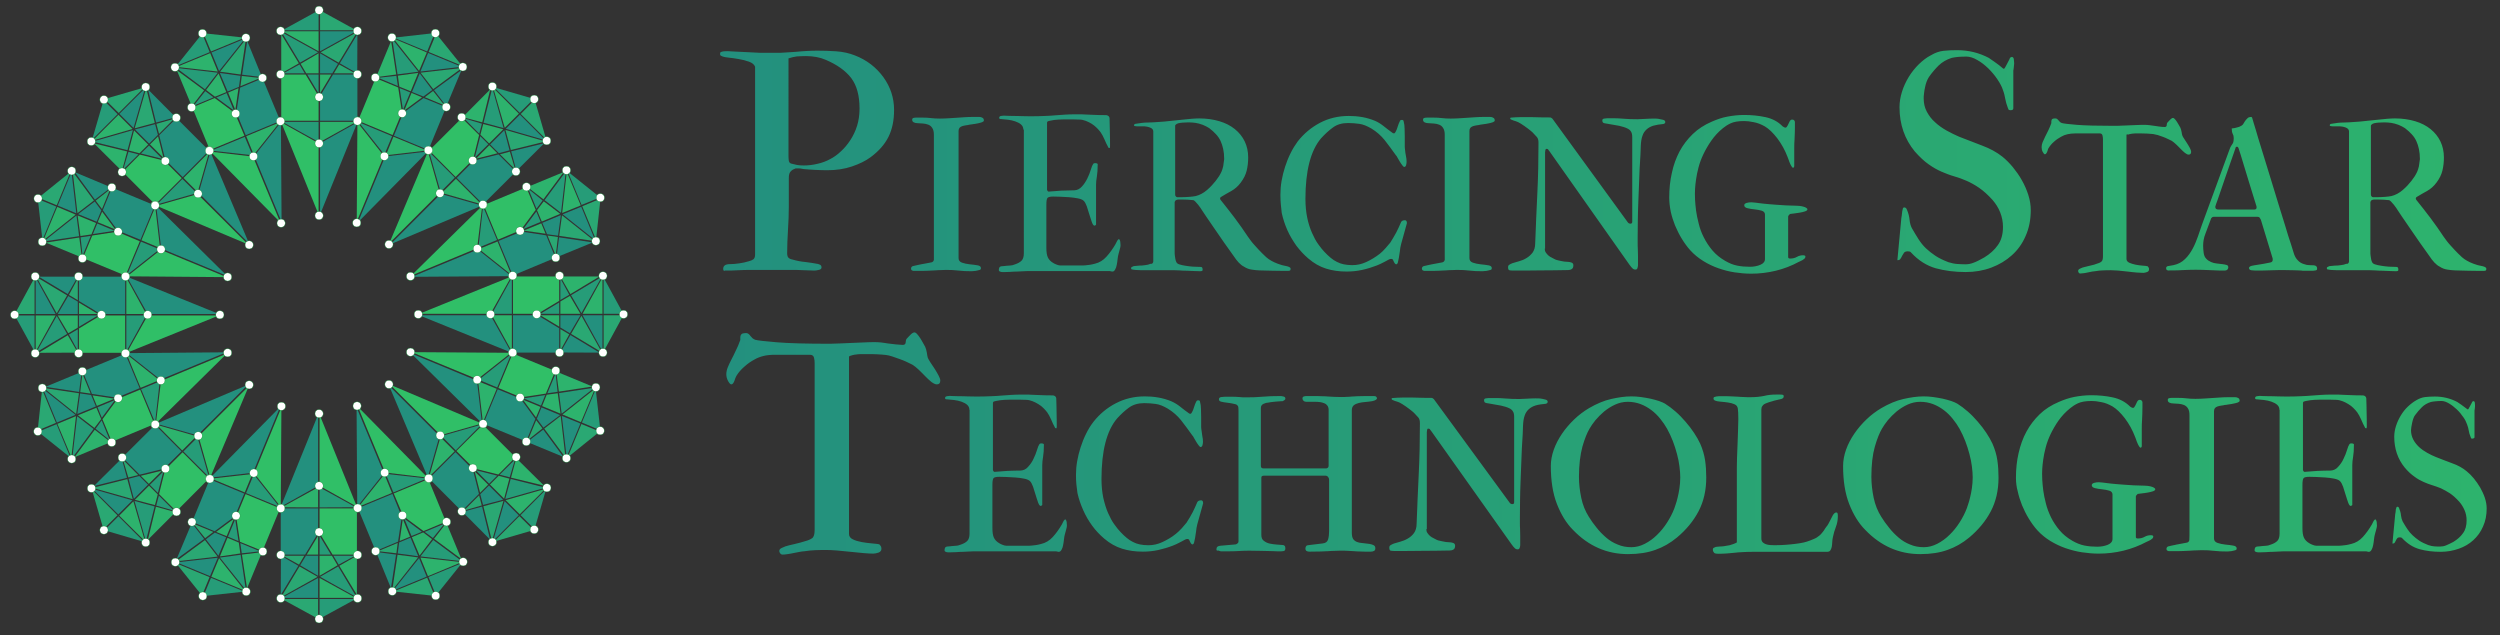 <?xml version="1.0" encoding="utf-8"?>
<!-- Generator: Adobe Illustrator 27.0.1, SVG Export Plug-In . SVG Version: 6.00 Build 0)  -->
<svg version="1.1" id="Calque_1" xmlns="http://www.w3.org/2000/svg" xmlns:xlink="http://www.w3.org/1999/xlink" x="0px" y="0px"
	 viewBox="0 0 1520 386.3" style="enable-background:new 0 0 1520 386.3;" xml:space="preserve">
<rect x="0" y="0" width="1520" height="386.3" fill="#333333" stroke="none"/>
<style type="text/css">
	.st0{fill:#2AA873;}
	.st1{fill:#2DB36D;}
	.st2{fill:#23907E;}
	.st3{fill:#269C78;}
	.st4{fill:#30BF67;}
	.st5{fill:#FFFFFF;stroke:#02872A;stroke-width:0.211;stroke-miterlimit:10;}
	.st6{fill:url(#SVGID_1_);}
</style>
<g>
	<g>
		<g>
			<polygon class="st0" points="193.4,364.2 193.4,376.2 171.4,364.2 			"/>
			<polygon class="st1" points="193.4,325.7 193.4,337.2 186.5,337.2 			"/>
			<polygon class="st2" points="185.5,337.2 170.7,337.2 170.7,309.1 193.4,309.1 193.4,324.1 			"/>
			<polygon class="st2" points="193.4,252.1 170.7,308.1 193.4,295.4 			"/>
			<polygon class="st2" points="193.4,351.4 193.4,363.5 171.4,363.5 			"/>
			<polygon class="st0" points="181.8,343.3 172,337.9 185,337.9 			"/>
			<polygon class="st2" points="186,337.9 193.4,337.9 193.4,350.1 182.5,343.7 			"/>
			<g>
				<polygon class="st0" points="182.1,344.4 193.1,350.7 170.9,363.1 				"/>
				<polygon class="st2" points="170.8,337.9 181.4,344 170.7,361.7 				"/>
			</g>
			<polygon class="st1" points="193.4,296.3 193.4,308.5 171.4,308.4 			"/>
		</g>
		<g>
			<polygon class="st3" points="194.3,364.2 194.3,376.2 216.3,364.2 			"/>
			<polygon class="st3" points="194.3,325.7 194.3,337.2 201.2,337.2 			"/>
			<polygon class="st4" points="202.2,337.2 217,337.2 217,309.1 194.3,309.1 194.3,324.1 			"/>
			<polygon class="st4" points="194.3,252.1 217,308.1 194.3,295.4 			"/>
			<polygon class="st1" points="194.3,351.4 194.3,363.5 216.3,363.5 			"/>
			<polygon class="st3" points="205.9,343.3 215.8,337.9 202.7,337.9 			"/>
			<polygon class="st1" points="201.8,337.9 194.3,337.9 194.3,350.1 205.2,343.7 			"/>
			<g>
				<polygon class="st3" points="205.6,344.4 194.6,350.7 216.8,363.1 				"/>
				<polygon class="st1" points="217,337.9 206.3,344 217,361.7 				"/>
			</g>
			<polygon class="st3" points="194.3,296.3 194.3,308.5 216.3,308.4 			"/>
		</g>
		<g>
			<circle class="st5" cx="170.7" cy="308.9" r="2.5"/>
			<circle class="st5" cx="170.7" cy="337.4" r="2.5"/>
			<circle class="st5" cx="170.7" cy="363.8" r="2.5"/>
		</g>
		<g>
			<circle class="st5" cx="217.4" cy="308.9" r="2.5"/>
			<circle class="st5" cx="217.4" cy="337.4" r="2.5"/>
			<circle class="st5" cx="217.4" cy="363.8" r="2.5"/>
		</g>
		<g>
			<circle class="st5" cx="194" cy="251.5" r="2.5"/>
			<circle class="st5" cx="194" cy="376.3" r="2.5"/>
			<circle class="st5" cx="194" cy="295.4" r="2.5"/>
			<circle class="st5" cx="194" cy="323.5" r="2.5"/>
		</g>
	</g>
	<g>
		<g>
			<polygon class="st0" points="259.7,351.2 264.3,362.3 239.3,359.6 			"/>
			<polygon class="st1" points="244.9,315.6 249.3,326.3 243,328.9 			"/>
			<polygon class="st2" points="242,329.3 228.4,335 217.6,309 238.6,300.3 244.3,314.2 			"/>
			<polygon class="st2" points="216.8,247.7 217.2,308.1 233.4,287.7 			"/>
			<polygon class="st2" points="254.8,339.3 259.4,350.6 239.1,359 			"/>
			<polygon class="st0" points="241,336.4 229.8,335.1 241.8,330.1 			"/>
			<polygon class="st2" points="242.7,329.8 249.6,326.9 254.3,338.2 241.8,336.5 			"/>
			<g>
				<polygon class="st0" points="241.7,337.3 254.2,338.9 238.5,358.8 				"/>
				<polygon class="st2" points="228.7,335.6 240.8,337.2 237.7,357.6 				"/>
			</g>
			<polygon class="st1" points="233.7,288.4 238.3,299.7 218,308.1 			"/>
		</g>
		<g>
			<polygon class="st3" points="260.5,350.8 265.1,362 280.8,342.4 			"/>
			<polygon class="st3" points="245.8,315.3 250.2,325.9 256.5,323.3 			"/>
			<polygon class="st4" points="257.5,322.9 271.1,317.2 260.4,291.3 239.4,300 245.2,313.8 			"/>
			<polygon class="st4" points="217.6,247.3 260,290.4 234.2,287.3 			"/>
			<polygon class="st1" points="255.6,339 260.2,350.3 280.6,341.8 			"/>
			<polygon class="st3" points="263.2,327.1 270.2,318.4 258.2,323.4 			"/>
			<polygon class="st1" points="257.3,323.7 250.4,326.6 255.1,337.8 262.7,327.8 			"/>
			<g>
				<polygon class="st3" points="263.4,328.3 255.6,338.3 280.8,341.2 				"/>
				<polygon class="st1" points="271.4,317.9 263.9,327.6 280.5,339.9 				"/>
			</g>
			<polygon class="st3" points="234.5,288.1 239.2,299.4 259.5,290.9 			"/>
		</g>
		<g>
			<circle class="st5" cx="217.5" cy="308.9" r="2.5"/>
			<circle class="st5" cx="228.4" cy="335.1" r="2.5"/>
			<circle class="st5" cx="238.5" cy="359.5" r="2.5"/>
		</g>
		<g>
			<circle class="st5" cx="260.6" cy="291" r="2.5"/>
			<circle class="st5" cx="271.5" cy="317.3" r="2.5"/>
			<circle class="st5" cx="281.6" cy="341.6" r="2.5"/>
		</g>
		<g>
			<circle class="st5" cx="217.1" cy="246.8" r="2.5"/>
			<circle class="st5" cx="264.9" cy="362.2" r="2.5"/>
			<circle class="st5" cx="233.9" cy="287.4" r="2.5"/>
			<circle class="st5" cx="244.7" cy="313.4" r="2.5"/>
		</g>
	</g>
	<g>
		<g>
			<polygon class="st0" points="315.8,313.8 324.4,322.3 300.3,329.3 			"/>
			<polygon class="st1" points="288.6,286.6 296.8,294.7 291.9,299.6 			"/>
			<polygon class="st2" points="291.2,300.3 280.7,310.8 260.9,290.9 276.9,274.9 287.5,285.5 			"/>
			<polygon class="st2" points="236.6,234.6 260.1,290.2 267.2,265.2 			"/>
			<polygon class="st2" points="306.8,304.7 315.4,313.3 299.8,328.9 			"/>
			<polygon class="st0" points="292.9,307.3 282.1,310.4 291.3,301.2 			"/>
			<polygon class="st2" points="292,300.5 297.3,295.2 305.9,303.8 293.7,307 			"/>
			<g>
				<polygon class="st0" points="293.9,307.8 306.1,304.5 299.1,328.9 				"/>
				<polygon class="st2" points="281.2,311.2 293.1,308 298,328.1 				"/>
			</g>
			<polygon class="st1" points="267.8,265.8 276.4,274.4 260.9,289.9 			"/>
		</g>
		<g>
			<polygon class="st3" points="316.5,313.2 325,321.7 332,297.6 			"/>
			<polygon class="st3" points="289.3,285.9 297.4,294.1 302.3,289.2 			"/>
			<polygon class="st4" points="303,288.5 313.4,278 293.6,258.2 277.5,274.2 288.1,284.8 			"/>
			<polygon class="st4" points="237.2,233.9 292.9,257.5 267.9,264.6 			"/>
			<polygon class="st1" points="307.4,304.1 316,312.7 331.6,297.2 			"/>
			<polygon class="st3" points="309.9,290.2 313.1,279.4 303.8,288.6 			"/>
			<polygon class="st1" points="303.2,289.3 297.9,294.6 306.5,303.2 309.7,291 			"/>
			<g>
				<polygon class="st3" points="310.5,291.2 307.2,303.4 331.6,296.5 				"/>
				<polygon class="st1" points="313.9,278.6 310.7,290.4 330.8,295.3 				"/>
			</g>
			<polygon class="st3" points="268.4,265.1 277.1,273.8 292.6,258.2 			"/>
		</g>
		<g>
			<circle class="st5" cx="260.7" cy="290.8" r="2.5"/>
			<circle class="st5" cx="280.8" cy="310.9" r="2.5"/>
			<circle class="st5" cx="299.4" cy="329.6" r="2.5"/>
		</g>
		<g>
			<circle class="st5" cx="293.7" cy="257.8" r="2.5"/>
			<circle class="st5" cx="313.8" cy="277.9" r="2.5"/>
			<circle class="st5" cx="332.5" cy="296.6" r="2.5"/>
		</g>
		<g>
			<circle class="st5" cx="236.5" cy="233.7" r="2.5"/>
			<circle class="st5" cx="324.8" cy="322" r="2.5"/>
			<circle class="st5" cx="267.6" cy="264.7" r="2.5"/>
			<circle class="st5" cx="287.5" cy="284.6" r="2.5"/>
		</g>
	</g>
	<g>
		<g>
			<polygon class="st0" points="353.5,257.8 364.6,262.4 345.1,278.1 			"/>
			<polygon class="st1" points="317.9,243 328.6,247.4 325.9,253.8 			"/>
			<polygon class="st2" points="325.5,254.7 319.9,268.4 293.9,257.7 302.6,236.7 316.5,242.4 			"/>
			<polygon class="st2" points="250,214.9 293,257.3 290,231.5 			"/>
			<polygon class="st2" points="341.6,252.9 352.9,257.5 344.5,277.8 			"/>
			<polygon class="st0" points="329.8,260.5 321,267.5 326,255.5 			"/>
			<polygon class="st2" points="326.4,254.6 329.2,247.7 340.5,252.4 330.4,260 			"/>
			<g>
				<polygon class="st0" points="330.9,260.6 340.9,252.9 343.8,278.1 				"/>
				<polygon class="st2" points="320.5,268.7 330.3,261.2 342.5,277.8 				"/>
			</g>
			<polygon class="st1" points="290.7,231.8 302,236.4 293.6,256.8 			"/>
		</g>
		<g>
			<polygon class="st3" points="353.8,256.9 365,261.6 362.2,236.6 			"/>
			<polygon class="st3" points="318.3,242.2 328.9,246.6 331.5,240.2 			"/>
			<polygon class="st4" points="331.9,239.3 337.6,225.6 311.7,214.9 303,235.9 316.8,241.6 			"/>
			<polygon class="st4" points="250.3,214.1 310.7,214.5 290.3,230.6 			"/>
			<polygon class="st1" points="342,252 353.2,256.7 361.7,236.4 			"/>
			<polygon class="st3" points="339,238.2 337.8,227.1 332.8,239.1 			"/>
			<polygon class="st1" points="332.4,240 329.6,246.9 340.8,251.5 339.1,239.1 			"/>
			<g>
				<polygon class="st3" points="339.9,239 341.5,251.5 361.4,235.7 				"/>
				<polygon class="st1" points="338.2,225.9 339.8,238.1 360.2,235 				"/>
			</g>
			<polygon class="st3" points="291.1,230.9 302.3,235.6 310.8,215.3 			"/>
		</g>
		<g>
			<circle class="st5" cx="293.7" cy="257.7" r="2.5"/>
			<circle class="st5" cx="320" cy="268.5" r="2.5"/>
			<circle class="st5" cx="344.4" cy="278.6" r="2.5"/>
		</g>
		<g>
			<circle class="st5" cx="311.6" cy="214.5" r="2.5"/>
			<circle class="st5" cx="337.9" cy="225.4" r="2.5"/>
			<circle class="st5" cx="362.3" cy="235.5" r="2.5"/>
		</g>
		<g>
			<circle class="st5" cx="249.6" cy="214.1" r="2.5"/>
			<circle class="st5" cx="364.9" cy="261.9" r="2.5"/>
			<circle class="st5" cx="290.1" cy="230.9" r="2.5"/>
			<circle class="st5" cx="316.2" cy="241.7" r="2.5"/>
		</g>
	</g>
	<g>
		<g>
			<polygon class="st0" points="367,191.7 379,191.7 367,213.7 			"/>
			<polygon class="st1" points="328.5,191.7 340,191.7 340,198.6 			"/>
			<polygon class="st2" points="340,199.6 340,214.4 311.9,214.4 311.9,191.7 326.9,191.7 			"/>
			<polygon class="st2" points="254.9,191.7 310.9,214.4 298.2,191.7 			"/>
			<polygon class="st2" points="354.2,191.7 366.3,191.7 366.3,213.7 			"/>
			<polygon class="st0" points="346.1,203.3 340.7,213.1 340.7,200.1 			"/>
			<polygon class="st2" points="340.7,199.1 340.7,191.7 352.9,191.7 346.5,202.6 			"/>
			<g>
				<polygon class="st0" points="347.2,203 353.5,192 365.9,214.2 				"/>
				<polygon class="st2" points="340.7,214.3 346.8,203.7 364.5,214.4 				"/>
			</g>
			<polygon class="st1" points="299.1,191.7 311.2,191.7 311.2,213.7 			"/>
		</g>
		<g>
			<polygon class="st3" points="367,190.8 379,190.8 367,168.8 			"/>
			<polygon class="st3" points="328.5,190.8 340,190.8 340,183.9 			"/>
			<polygon class="st4" points="340,182.9 340,168.1 311.9,168.1 311.9,190.8 326.9,190.8 			"/>
			<polygon class="st4" points="254.9,190.8 310.9,168.1 298.2,190.8 			"/>
			<polygon class="st1" points="354.2,190.8 366.3,190.8 366.3,168.8 			"/>
			<polygon class="st3" points="346.1,179.2 340.7,169.3 340.7,182.4 			"/>
			<polygon class="st1" points="340.7,183.3 340.7,190.8 352.9,190.8 346.5,179.9 			"/>
			<g>
				<polygon class="st3" points="347.2,179.5 353.5,190.4 365.9,168.3 				"/>
				<polygon class="st1" points="340.7,168.1 346.8,178.8 364.5,168.1 				"/>
			</g>
			<polygon class="st3" points="299.1,190.8 311.2,190.8 311.2,168.8 			"/>
		</g>
		<g>
			<circle class="st5" cx="311.7" cy="214.4" r="2.5"/>
			<circle class="st5" cx="340.2" cy="214.4" r="2.5"/>
			<circle class="st5" cx="366.6" cy="214.4" r="2.5"/>
		</g>
		<g>
			<circle class="st5" cx="311.7" cy="167.7" r="2.5"/>
			<circle class="st5" cx="340.2" cy="167.7" r="2.5"/>
			<circle class="st5" cx="366.6" cy="167.7" r="2.5"/>
		</g>
		<g>
			<circle class="st5" cx="254.3" cy="191.1" r="2.5"/>
			<circle class="st5" cx="379.1" cy="191.1" r="2.5"/>
			<circle class="st5" cx="298.2" cy="191.1" r="2.5"/>
			<circle class="st5" cx="326.3" cy="191.1" r="2.5"/>
		</g>
	</g>
	<g>
		<g>
			<polygon class="st0" points="354,125.4 365.1,120.8 362.4,145.7 			"/>
			<polygon class="st1" points="318.4,140.2 329.1,135.8 331.7,142.1 			"/>
			<polygon class="st2" points="332.1,143.1 337.7,156.7 311.8,167.5 303.1,146.5 317,140.8 			"/>
			<polygon class="st2" points="250.5,168.3 310.9,167.9 290.5,151.7 			"/>
			<polygon class="st2" points="342.1,130.3 353.4,125.7 361.8,146 			"/>
			<polygon class="st0" points="339.2,144.1 337.9,155.3 332.9,143.2 			"/>
			<polygon class="st2" points="332.6,142.4 329.7,135.5 341,130.8 339.3,143.3 			"/>
			<g>
				<polygon class="st0" points="340,143.4 341.7,130.9 361.5,146.6 				"/>
				<polygon class="st2" points="338.4,156.4 339.9,144.3 360.4,147.4 				"/>
			</g>
			<polygon class="st1" points="291.2,151.4 302.5,146.8 310.9,167.1 			"/>
		</g>
		<g>
			<polygon class="st3" points="353.6,124.6 364.8,120 345.2,104.3 			"/>
			<polygon class="st3" points="318.1,139.3 328.7,134.9 326.1,128.6 			"/>
			<polygon class="st4" points="325.7,127.6 320,113.9 294.1,124.7 302.8,145.7 316.6,139.9 			"/>
			<polygon class="st4" points="250.1,167.5 293.2,125.1 290.1,150.9 			"/>
			<polygon class="st1" points="341.8,129.5 353.1,124.9 344.6,104.5 			"/>
			<polygon class="st3" points="329.9,121.9 321.2,114.8 326.2,126.9 			"/>
			<polygon class="st1" points="326.5,127.8 329.4,134.7 340.6,130 330.6,122.4 			"/>
			<g>
				<polygon class="st3" points="331.1,121.7 341.1,129.4 344,104.3 				"/>
				<polygon class="st1" points="320.7,113.7 330.4,121.2 342.7,104.6 				"/>
			</g>
			<polygon class="st3" points="290.9,150.6 302.2,145.9 293.7,125.6 			"/>
		</g>
		<g>
			<circle class="st5" cx="311.7" cy="167.6" r="2.5"/>
			<circle class="st5" cx="337.9" cy="156.7" r="2.5"/>
			<circle class="st5" cx="362.3" cy="146.6" r="2.5"/>
		</g>
		<g>
			<circle class="st5" cx="293.8" cy="124.5" r="2.5"/>
			<circle class="st5" cx="320.1" cy="113.6" r="2.5"/>
			<circle class="st5" cx="344.4" cy="103.5" r="2.5"/>
		</g>
		<g>
			<circle class="st5" cx="249.6" cy="168" r="2.5"/>
			<circle class="st5" cx="365" cy="120.2" r="2.5"/>
			<circle class="st5" cx="290.2" cy="151.2" r="2.5"/>
			<circle class="st5" cx="316.2" cy="140.4" r="2.5"/>
		</g>
	</g>
	<g>
		<g>
			<polygon class="st0" points="316.6,69.3 325.1,60.7 332.1,84.8 			"/>
			<polygon class="st1" points="289.4,96.5 297.5,88.3 302.4,93.2 			"/>
			<polygon class="st2" points="303.1,93.9 313.6,104.4 293.7,124.2 277.7,108.2 288.2,97.6 			"/>
			<polygon class="st2" points="237.4,148.5 293,125 268,117.9 			"/>
			<polygon class="st2" points="307.5,78.3 316.1,69.7 331.7,85.3 			"/>
			<polygon class="st0" points="310,92.2 313.2,103 304,93.8 			"/>
			<polygon class="st2" points="303.3,93.1 298,87.8 306.6,79.2 309.8,91.4 			"/>
			<g>
				<polygon class="st0" points="310.6,91.2 307.3,79 331.7,86 				"/>
				<polygon class="st2" points="314,103.9 310.8,92 330.9,87.1 				"/>
			</g>
			<polygon class="st1" points="268.6,117.3 277.2,108.7 292.7,124.2 			"/>
		</g>
		<g>
			<polygon class="st3" points="316,68.6 324.5,60.1 300.4,53.1 			"/>
			<polygon class="st3" points="288.7,95.8 296.9,87.7 292,82.8 			"/>
			<polygon class="st4" points="291.3,82.1 280.8,71.7 261,91.5 277,107.6 287.6,97 			"/>
			<polygon class="st4" points="236.7,147.9 260.2,92.2 267.3,117.2 			"/>
			<polygon class="st1" points="306.9,77.7 315.5,69.1 299.9,53.5 			"/>
			<polygon class="st3" points="293,75.2 282.2,72 291.4,81.3 			"/>
			<polygon class="st1" points="292.1,81.9 297.4,87.2 306,78.6 293.8,75.4 			"/>
			<g>
				<polygon class="st3" points="294,74.6 306.2,77.9 299.3,53.5 				"/>
				<polygon class="st1" points="281.3,71.2 293.2,74.4 298.1,54.3 				"/>
			</g>
			<polygon class="st3" points="267.9,116.7 276.5,108 261,92.5 			"/>
		</g>
		<g>
			<circle class="st5" cx="293.6" cy="124.4" r="2.5"/>
			<circle class="st5" cx="313.7" cy="104.3" r="2.5"/>
			<circle class="st5" cx="332.4" cy="85.6" r="2.5"/>
		</g>
		<g>
			<circle class="st5" cx="260.6" cy="91.4" r="2.5"/>
			<circle class="st5" cx="280.7" cy="71.3" r="2.5"/>
			<circle class="st5" cx="299.4" cy="52.6" r="2.5"/>
		</g>
		<g>
			<circle class="st5" cx="236.5" cy="148.6" r="2.5"/>
			<circle class="st5" cx="324.8" cy="60.3" r="2.5"/>
			<circle class="st5" cx="267.5" cy="117.5" r="2.5"/>
			<circle class="st5" cx="287.4" cy="97.6" r="2.5"/>
		</g>
	</g>
	<g>
		<g>
			<polygon class="st0" points="260.6,31.6 265.2,20.5 280.9,40 			"/>
			<polygon class="st1" points="245.8,67.2 250.2,56.5 256.6,59.2 			"/>
			<polygon class="st2" points="257.5,59.6 271.2,65.2 260.5,91.2 239.5,82.5 245.2,68.6 			"/>
			<polygon class="st2" points="217.7,135.1 260.1,92.1 234.2,95.1 			"/>
			<polygon class="st2" points="255.6,43.5 260.3,32.2 280.6,40.6 			"/>
			<polygon class="st0" points="263.3,55.3 270.3,64.1 258.3,59.1 			"/>
			<polygon class="st2" points="257.4,58.7 250.5,55.9 255.2,44.6 262.8,54.7 			"/>
			<g>
				<polygon class="st0" points="263.4,54.2 255.7,44.2 280.9,41.3 				"/>
				<polygon class="st2" points="271.4,64.6 263.9,54.8 280.6,42.6 				"/>
			</g>
			<polygon class="st1" points="234.6,94.4 239.2,83.1 259.5,91.5 			"/>
		</g>
		<g>
			<polygon class="st3" points="259.7,31.3 264.3,20.1 239.4,22.9 			"/>
			<polygon class="st3" points="245,66.8 249.4,56.2 243,53.6 			"/>
			<polygon class="st4" points="242.1,53.2 228.4,47.5 217.7,73.4 238.7,82.1 244.4,68.3 			"/>
			<polygon class="st4" points="216.9,134.8 217.3,74.4 233.4,94.8 			"/>
			<polygon class="st1" points="254.8,43.1 259.5,31.9 239.2,23.4 			"/>
			<polygon class="st3" points="241,46.1 229.9,47.3 241.9,52.3 			"/>
			<polygon class="st1" points="242.8,52.7 249.7,55.5 254.3,44.3 241.9,46 			"/>
			<g>
				<polygon class="st3" points="241.7,45.2 254.3,43.6 238.5,23.7 				"/>
				<polygon class="st1" points="228.7,46.9 240.9,45.3 237.8,24.9 				"/>
			</g>
			<polygon class="st3" points="233.7,94 238.4,82.8 218.1,74.3 			"/>
		</g>
		<g>
			<circle class="st5" cx="260.4" cy="91.3" r="2.5"/>
			<circle class="st5" cx="271.3" cy="65.1" r="2.5"/>
			<circle class="st5" cx="281.4" cy="40.7" r="2.5"/>
		</g>
		<g>
			<circle class="st5" cx="217.3" cy="73.5" r="2.5"/>
			<circle class="st5" cx="228.2" cy="47.2" r="2.5"/>
			<circle class="st5" cx="238.3" cy="22.8" r="2.5"/>
		</g>
		<g>
			<circle class="st5" cx="216.9" cy="135.5" r="2.5"/>
			<circle class="st5" cx="264.7" cy="20.2" r="2.5"/>
			<circle class="st5" cx="233.7" cy="95" r="2.5"/>
			<circle class="st5" cx="244.5" cy="68.9" r="2.5"/>
		</g>
	</g>
	<g>
		<g>
			<polygon class="st0" points="194.6,18.4 194.6,6.3 216.6,18.4 			"/>
			<polygon class="st1" points="194.6,56.8 194.6,45.3 201.5,45.3 			"/>
			<polygon class="st2" points="202.5,45.3 217.3,45.3 217.3,73.4 194.6,73.4 194.6,58.4 			"/>
			<polygon class="st2" points="194.6,130.4 217.3,74.4 194.6,87.1 			"/>
			<polygon class="st2" points="194.6,31.2 194.6,19 216.6,19 			"/>
			<polygon class="st0" points="206.2,39.2 216,44.6 203,44.6 			"/>
			<polygon class="st2" points="202,44.6 194.6,44.6 194.6,32.4 205.5,38.8 			"/>
			<g>
				<polygon class="st0" points="205.9,38.1 194.9,31.8 217.1,19.5 				"/>
				<polygon class="st2" points="217.2,44.6 206.6,38.5 217.3,20.8 				"/>
			</g>
			<polygon class="st1" points="194.6,86.3 194.6,74.1 216.6,74.1 			"/>
		</g>
		<g>
			<polygon class="st3" points="193.7,18.4 193.7,6.3 171.7,18.4 			"/>
			<polygon class="st3" points="193.7,56.8 193.7,45.3 186.8,45.3 			"/>
			<polygon class="st4" points="185.8,45.3 171,45.3 171,73.4 193.7,73.4 193.7,58.4 			"/>
			<polygon class="st4" points="193.7,130.4 171,74.4 193.7,87.1 			"/>
			<polygon class="st1" points="193.7,31.2 193.7,19 171.7,19 			"/>
			<polygon class="st3" points="182.1,39.2 172.2,44.6 185.3,44.6 			"/>
			<polygon class="st1" points="186.2,44.6 193.7,44.6 193.7,32.4 182.8,38.8 			"/>
			<g>
				<polygon class="st3" points="182.4,38.1 193.4,31.8 171.2,19.5 				"/>
				<polygon class="st1" points="171,44.6 181.7,38.5 171,20.8 				"/>
			</g>
			<polygon class="st3" points="193.7,86.3 193.7,74.1 171.7,74.1 			"/>
		</g>
		<g>
			<circle class="st5" cx="217.3" cy="73.6" r="2.5"/>
			<circle class="st5" cx="217.3" cy="45.2" r="2.5"/>
			<circle class="st5" cx="217.3" cy="18.8" r="2.5"/>
		</g>
		<g>
			<circle class="st5" cx="170.6" cy="73.6" r="2.5"/>
			<circle class="st5" cx="170.6" cy="45.2" r="2.5"/>
			<circle class="st5" cx="170.6" cy="18.8" r="2.5"/>
		</g>
		<g>
			<circle class="st5" cx="194" cy="131.1" r="2.5"/>
			<circle class="st5" cx="194" cy="6.2" r="2.5"/>
			<circle class="st5" cx="194" cy="87.2" r="2.5"/>
			<circle class="st5" cx="194" cy="59" r="2.5"/>
		</g>
	</g>
	<g>
		<g>
			<polygon class="st0" points="128.3,31.3 123.7,20.2 148.7,22.9 			"/>
			<polygon class="st1" points="143.1,66.9 138.7,56.3 145,53.6 			"/>
			<polygon class="st2" points="146,53.3 159.6,47.6 170.4,73.5 149.4,82.2 143.7,68.4 			"/>
			<polygon class="st2" points="171.2,134.9 170.8,74.4 154.6,94.8 			"/>
			<polygon class="st2" points="133.2,43.2 128.6,31.9 148.9,23.5 			"/>
			<polygon class="st0" points="147,46.2 158.2,47.4 146.2,52.4 			"/>
			<polygon class="st2" points="145.3,52.8 138.4,55.6 133.7,44.4 146.2,46.1 			"/>
			<g>
				<polygon class="st0" points="146.3,45.3 133.8,43.6 149.5,23.8 				"/>
				<polygon class="st2" points="159.3,46.9 147.2,45.4 150.3,24.9 				"/>
			</g>
			<polygon class="st1" points="154.3,94.1 149.7,82.8 170,74.4 			"/>
		</g>
		<g>
			<polygon class="st3" points="127.5,31.7 122.9,20.5 107.2,40.1 			"/>
			<polygon class="st3" points="142.2,67.2 137.8,56.6 131.5,59.3 			"/>
			<polygon class="st4" points="130.5,59.6 116.9,65.3 127.6,91.2 148.6,82.5 142.8,68.7 			"/>
			<polygon class="st4" points="170.4,135.2 128,92.2 153.8,95.2 			"/>
			<polygon class="st1" points="132.4,43.5 127.8,32.3 107.4,40.7 			"/>
			<polygon class="st3" points="124.8,55.4 117.8,64.2 129.8,59.2 			"/>
			<polygon class="st1" points="130.7,58.8 137.6,56 132.9,44.7 125.3,54.7 			"/>
			<g>
				<polygon class="st3" points="124.6,54.3 132.4,44.2 107.2,41.3 				"/>
				<polygon class="st1" points="116.6,64.6 124.1,54.9 107.5,42.7 				"/>
			</g>
			<polygon class="st3" points="153.5,94.4 148.8,83.2 128.5,91.6 			"/>
		</g>
		<g>
			<circle class="st5" cx="170.5" cy="73.7" r="2.5"/>
			<circle class="st5" cx="159.6" cy="47.4" r="2.5"/>
			<circle class="st5" cx="149.5" cy="23" r="2.5"/>
		</g>
		<g>
			<circle class="st5" cx="127.4" cy="91.5" r="2.5"/>
			<circle class="st5" cx="116.5" cy="65.3" r="2.5"/>
			<circle class="st5" cx="106.4" cy="40.9" r="2.5"/>
		</g>
		<g>
			<circle class="st5" cx="170.9" cy="135.7" r="2.5"/>
			<circle class="st5" cx="123.1" cy="20.3" r="2.5"/>
			<circle class="st5" cx="154.1" cy="95.1" r="2.5"/>
			<circle class="st5" cx="143.3" cy="69.1" r="2.5"/>
		</g>
	</g>
	<g>
		<g>
			<polygon class="st0" points="72.2,68.7 63.6,60.2 87.7,53.2 			"/>
			<polygon class="st1" points="99.4,96 91.2,87.8 96.1,82.9 			"/>
			<polygon class="st2" points="96.8,82.2 107.3,71.8 127.1,91.6 111.1,107.7 100.5,97.1 			"/>
			<polygon class="st2" points="151.4,148 127.9,92.3 120.8,117.3 			"/>
			<polygon class="st2" points="81.2,77.8 72.6,69.2 88.2,53.6 			"/>
			<polygon class="st0" points="95.1,75.3 105.9,72.2 96.7,81.4 			"/>
			<polygon class="st2" points="96,82 90.7,87.3 82.1,78.7 94.3,75.5 			"/>
			<g>
				<polygon class="st0" points="94.1,74.7 81.9,78 88.9,53.6 				"/>
				<polygon class="st2" points="106.8,71.3 94.9,74.5 90,54.4 				"/>
			</g>
			<polygon class="st1" points="120.2,116.8 111.6,108.2 127.1,92.6 			"/>
		</g>
		<g>
			<polygon class="st3" points="71.5,69.4 63,60.9 56,84.9 			"/>
			<polygon class="st3" points="98.7,96.6 90.6,88.5 85.7,93.3 			"/>
			<polygon class="st4" points="85,94 74.6,104.5 94.4,124.4 110.5,108.3 99.9,97.7 			"/>
			<polygon class="st4" points="150.8,148.6 95.1,125.1 120.1,118 			"/>
			<polygon class="st1" points="80.6,78.4 72,69.8 56.4,85.4 			"/>
			<polygon class="st3" points="78.1,92.3 74.9,103.1 84.2,93.9 			"/>
			<polygon class="st1" points="84.8,93.2 90.1,87.9 81.5,79.3 78.3,91.5 			"/>
			<g>
				<polygon class="st3" points="77.5,91.3 80.8,79.1 56.4,86.1 				"/>
				<polygon class="st1" points="74.1,104 77.3,92.1 57.2,87.2 				"/>
			</g>
			<polygon class="st3" points="119.6,117.4 110.9,108.8 95.4,124.3 			"/>
		</g>
		<g>
			<circle class="st5" cx="127.3" cy="91.7" r="2.5"/>
			<circle class="st5" cx="107.2" cy="71.6" r="2.5"/>
			<circle class="st5" cx="88.6" cy="52.9" r="2.5"/>
		</g>
		<g>
			<circle class="st5" cx="94.3" cy="124.7" r="2.5"/>
			<circle class="st5" cx="74.2" cy="104.6" r="2.5"/>
			<circle class="st5" cx="55.5" cy="86" r="2.5"/>
		</g>
		<g>
			<circle class="st5" cx="151.5" cy="148.9" r="2.5"/>
			<circle class="st5" cx="63.2" cy="60.6" r="2.5"/>
			<circle class="st5" cx="120.4" cy="117.8" r="2.5"/>
			<circle class="st5" cx="100.5" cy="97.9" r="2.5"/>
		</g>
	</g>
	<g>
		<g>
			<polygon class="st0" points="34.5,124.8 23.4,120.2 42.9,104.5 			"/>
			<polygon class="st1" points="70.1,139.5 59.4,135.1 62.1,128.7 			"/>
			<polygon class="st2" points="62.5,127.8 68.1,114.1 94.1,124.9 85.4,145.8 71.5,140.1 			"/>
			<polygon class="st2" points="138,167.7 95,125.2 98,151.1 			"/>
			<polygon class="st2" points="46.4,129.7 35.1,125 43.5,104.7 			"/>
			<polygon class="st0" points="58.2,122 67,115 62,127.1 			"/>
			<polygon class="st2" points="61.6,127.9 58.8,134.8 47.5,130.2 57.6,122.5 			"/>
			<g>
				<polygon class="st0" points="57.1,121.9 47.1,129.6 44.2,104.4 				"/>
				<polygon class="st2" points="67.5,113.9 57.7,121.4 45.5,104.7 				"/>
			</g>
			<polygon class="st1" points="97.3,150.8 86,146.1 94.4,125.8 			"/>
		</g>
		<g>
			<polygon class="st3" points="34.2,125.6 23,121 25.8,145.9 			"/>
			<polygon class="st3" points="69.7,140.3 59.1,135.9 56.5,142.3 			"/>
			<polygon class="st4" points="56.1,143.2 50.4,156.9 76.3,167.6 85,146.7 71.2,140.9 			"/>
			<polygon class="st4" points="137.7,168.5 77.3,168 97.7,151.9 			"/>
			<polygon class="st1" points="46,130.5 34.8,125.8 26.3,146.2 			"/>
			<polygon class="st3" points="49,144.3 50.2,155.5 55.2,143.4 			"/>
			<polygon class="st1" points="55.6,142.5 58.4,135.6 47.2,131 48.9,143.5 			"/>
			<g>
				<polygon class="st3" points="48.1,143.6 46.5,131 26.6,146.8 				"/>
				<polygon class="st1" points="49.8,156.6 48.2,144.4 27.8,147.5 				"/>
			</g>
			<polygon class="st3" points="96.9,151.6 85.7,146.9 77.2,167.2 			"/>
		</g>
		<g>
			<circle class="st5" cx="94.3" cy="124.9" r="2.5"/>
			<circle class="st5" cx="68" cy="114" r="2.5"/>
			<circle class="st5" cx="43.6" cy="103.9" r="2.5"/>
		</g>
		<g>
			<circle class="st5" cx="76.4" cy="168" r="2.5"/>
			<circle class="st5" cx="50.1" cy="157.1" r="2.5"/>
			<circle class="st5" cx="25.7" cy="147" r="2.5"/>
		</g>
		<g>
			<circle class="st5" cx="138.4" cy="168.4" r="2.5"/>
			<circle class="st5" cx="23.1" cy="120.7" r="2.5"/>
			<circle class="st5" cx="97.9" cy="151.6" r="2.5"/>
			<circle class="st5" cx="71.8" cy="140.9" r="2.5"/>
		</g>
	</g>
	<g>
		<g>
			<polygon class="st0" points="21,190.9 9,190.9 21,168.9 			"/>
			<polygon class="st1" points="59.5,190.9 48,190.9 48,184 			"/>
			<polygon class="st2" points="48,183 48,168.2 76.1,168.2 76.1,190.9 61.1,190.9 			"/>
			<polygon class="st2" points="133.1,190.9 77.1,168.2 89.8,190.9 			"/>
			<polygon class="st2" points="33.8,190.9 21.7,190.9 21.7,168.9 			"/>
			<polygon class="st0" points="41.9,179.3 47.3,169.4 47.3,182.5 			"/>
			<polygon class="st2" points="47.3,183.4 47.3,190.9 35.1,190.9 41.5,180 			"/>
			<g>
				<polygon class="st0" points="40.8,179.6 34.5,190.5 22.1,168.4 				"/>
				<polygon class="st2" points="47.3,168.2 41.2,178.8 23.5,168.2 				"/>
			</g>
			<polygon class="st1" points="88.9,190.9 76.8,190.9 76.8,168.9 			"/>
		</g>
		<g>
			<polygon class="st3" points="21,191.8 9,191.8 21,213.7 			"/>
			<polygon class="st3" points="59.5,191.8 48,191.8 48,198.7 			"/>
			<polygon class="st4" points="48,199.7 48,214.5 76.1,214.5 76.1,191.8 61.1,191.8 			"/>
			<polygon class="st4" points="133.1,191.8 77.1,214.5 89.8,191.8 			"/>
			<polygon class="st1" points="33.8,191.8 21.7,191.8 21.7,213.7 			"/>
			<polygon class="st3" points="41.9,203.4 47.3,213.2 47.3,200.2 			"/>
			<polygon class="st1" points="47.3,199.2 47.3,191.8 35.1,191.8 41.5,202.6 			"/>
			<g>
				<polygon class="st3" points="40.8,203 34.5,192.1 22.1,214.2 				"/>
				<polygon class="st1" points="47.3,214.4 41.2,203.8 23.5,214.5 				"/>
			</g>
			<polygon class="st3" points="88.9,191.8 76.8,191.8 76.8,213.7 			"/>
		</g>
		<g>
			<circle class="st5" cx="76.3" cy="168.1" r="2.5"/>
			<circle class="st5" cx="47.8" cy="168.1" r="2.5"/>
			<circle class="st5" cx="21.4" cy="168.1" r="2.5"/>
		</g>
		<g>
			<circle class="st5" cx="76.3" cy="214.8" r="2.5"/>
			<circle class="st5" cx="47.8" cy="214.8" r="2.5"/>
			<circle class="st5" cx="21.4" cy="214.8" r="2.5"/>
		</g>
		<g>
			<circle class="st5" cx="133.7" cy="191.4" r="2.5"/>
			<circle class="st5" cx="8.9" cy="191.4" r="2.5"/>
			<circle class="st5" cx="89.8" cy="191.4" r="2.5"/>
			<circle class="st5" cx="61.7" cy="191.4" r="2.5"/>
		</g>
	</g>
	<g>
		<g>
			<polygon class="st0" points="34,257.1 22.9,261.7 25.6,236.8 			"/>
			<polygon class="st1" points="69.6,242.4 58.9,246.8 56.3,240.4 			"/>
			<polygon class="st2" points="55.9,239.5 50.3,225.8 76.2,215.1 84.9,236 71,241.8 			"/>
			<polygon class="st2" points="137.5,214.2 77.1,214.7 97.5,230.8 			"/>
			<polygon class="st2" points="45.9,252.2 34.6,256.9 26.2,236.5 			"/>
			<polygon class="st0" points="48.8,238.4 50.1,227.2 55.1,239.3 			"/>
			<polygon class="st2" points="55.4,240.2 58.3,247.1 47,251.7 48.7,239.2 			"/>
			<g>
				<polygon class="st0" points="48,239.1 46.3,251.7 26.5,235.9 				"/>
				<polygon class="st2" points="49.6,226.1 48.1,238.3 27.6,235.2 				"/>
			</g>
			<polygon class="st1" points="96.8,231.1 85.5,235.8 77.1,215.5 			"/>
		</g>
		<g>
			<polygon class="st3" points="34.4,257.9 23.2,262.5 42.8,278.2 			"/>
			<polygon class="st3" points="69.9,243.2 59.3,247.6 61.9,254 			"/>
			<polygon class="st4" points="62.3,254.9 68,268.6 93.9,257.8 85.2,236.9 71.4,242.6 			"/>
			<polygon class="st4" points="137.9,215 94.8,257.5 97.9,231.6 			"/>
			<polygon class="st1" points="46.2,253 34.9,257.7 43.4,278 			"/>
			<polygon class="st3" points="58.1,260.7 66.8,267.7 61.8,255.6 			"/>
			<polygon class="st1" points="61.5,254.8 58.6,247.9 47.4,252.5 57.4,260.2 			"/>
			<g>
				<polygon class="st3" points="56.9,260.8 46.9,253.1 44,278.3 				"/>
				<polygon class="st1" points="67.3,268.8 57.6,261.3 45.3,278 				"/>
			</g>
			<polygon class="st3" points="97.1,231.9 85.8,236.6 94.3,256.9 			"/>
		</g>
		<g>
			<circle class="st5" cx="76.3" cy="214.9" r="2.5"/>
			<circle class="st5" cx="50.1" cy="225.8" r="2.5"/>
			<circle class="st5" cx="25.7" cy="235.9" r="2.5"/>
		</g>
		<g>
			<circle class="st5" cx="94.2" cy="258.1" r="2.5"/>
			<circle class="st5" cx="67.9" cy="269" r="2.5"/>
			<circle class="st5" cx="43.6" cy="279.1" r="2.5"/>
		</g>
		<g>
			<circle class="st5" cx="138.4" cy="214.5" r="2.5"/>
			<circle class="st5" cx="23" cy="262.3" r="2.5"/>
			<circle class="st5" cx="97.8" cy="231.3" r="2.5"/>
			<circle class="st5" cx="71.8" cy="242.1" r="2.5"/>
		</g>
	</g>
	<g>
		<g>
			<polygon class="st0" points="71.4,313.3 62.9,321.8 55.9,297.7 			"/>
			<polygon class="st1" points="98.6,286.1 90.5,294.2 85.6,289.3 			"/>
			<polygon class="st2" points="84.9,288.6 74.4,278.1 94.3,258.3 110.3,274.4 99.8,284.9 			"/>
			<polygon class="st2" points="150.6,234 95,257.6 120,264.7 			"/>
			<polygon class="st2" points="80.5,304.2 71.9,312.8 56.3,297.3 			"/>
			<polygon class="st0" points="78,290.3 74.8,279.5 84,288.8 			"/>
			<polygon class="st2" points="84.7,289.4 90,294.7 81.4,303.3 78.2,291.1 			"/>
			<g>
				<polygon class="st0" points="77.4,291.3 80.7,303.5 56.3,296.6 				"/>
				<polygon class="st2" points="74,278.7 77.2,290.5 57.1,295.5 				"/>
			</g>
			<polygon class="st1" points="119.4,265.2 110.8,273.9 95.3,258.3 			"/>
		</g>
		<g>
			<polygon class="st3" points="72,313.9 63.5,322.4 87.6,329.5 			"/>
			<polygon class="st3" points="99.3,286.7 91.1,294.8 96,299.7 			"/>
			<polygon class="st4" points="96.7,300.4 107.2,310.9 127,291 111,275 100.4,285.6 			"/>
			<polygon class="st4" points="151.3,234.7 127.8,290.3 120.7,265.3 			"/>
			<polygon class="st1" points="81.1,304.8 72.5,313.5 88.1,329 			"/>
			<polygon class="st3" points="95,307.4 105.8,310.5 96.6,301.3 			"/>
			<polygon class="st1" points="95.9,300.6 90.6,295.3 82,303.9 94.2,307.1 			"/>
			<g>
				<polygon class="st3" points="94,307.9 81.8,304.6 88.7,329 				"/>
				<polygon class="st1" points="106.7,311.4 94.8,308.1 89.9,328.2 				"/>
			</g>
			<polygon class="st3" points="120.1,265.9 111.5,274.5 127,290 			"/>
		</g>
		<g>
			<circle class="st5" cx="94.4" cy="258.1" r="2.5"/>
			<circle class="st5" cx="74.3" cy="278.2" r="2.5"/>
			<circle class="st5" cx="55.6" cy="296.9" r="2.5"/>
		</g>
		<g>
			<circle class="st5" cx="127.4" cy="291.1" r="2.5"/>
			<circle class="st5" cx="107.3" cy="311.2" r="2.5"/>
			<circle class="st5" cx="88.6" cy="329.9" r="2.5"/>
		</g>
		<g>
			<circle class="st5" cx="151.5" cy="234" r="2.5"/>
			<circle class="st5" cx="63.2" cy="322.3" r="2.5"/>
			<circle class="st5" cx="120.5" cy="265" r="2.5"/>
			<circle class="st5" cx="100.6" cy="285" r="2.5"/>
		</g>
	</g>
	<g>
		<g>
			<polygon class="st0" points="127.4,350.9 122.8,362.1 107.1,342.5 			"/>
			<polygon class="st1" points="142.2,315.4 137.8,326 131.4,323.4 			"/>
			<polygon class="st2" points="130.5,323 116.8,317.3 127.5,291.4 148.5,300.1 142.8,313.9 			"/>
			<polygon class="st2" points="170.3,247.4 127.9,290.4 153.8,287.4 			"/>
			<polygon class="st2" points="132.4,339.1 127.7,350.3 107.4,341.9 			"/>
			<polygon class="st0" points="124.7,327.2 117.7,318.5 129.7,323.4 			"/>
			<polygon class="st2" points="130.6,323.8 137.5,326.7 132.8,337.9 125.2,327.9 			"/>
			<g>
				<polygon class="st0" points="124.6,328.4 132.3,338.4 107.1,341.3 				"/>
				<polygon class="st2" points="116.6,318 124.1,327.7 107.4,339.9 				"/>
			</g>
			<polygon class="st1" points="153.4,288.2 148.8,299.4 128.5,291 			"/>
		</g>
		<g>
			<polygon class="st3" points="128.3,351.3 123.7,362.4 148.6,359.7 			"/>
			<polygon class="st3" points="143,315.7 138.6,326.3 145,329 			"/>
			<polygon class="st4" points="145.9,329.4 159.6,335 170.3,309.1 149.3,300.4 143.6,314.2 			"/>
			<polygon class="st4" points="171.1,247.7 170.7,308.2 154.6,287.8 			"/>
			<polygon class="st1" points="133.2,339.4 128.5,350.7 148.8,359.1 			"/>
			<polygon class="st3" points="147,336.4 158.1,335.2 146.1,330.2 			"/>
			<polygon class="st1" points="145.2,329.9 138.3,327 133.7,338.3 146.1,336.5 			"/>
			<g>
				<polygon class="st3" points="146.3,337.3 133.7,339 149.5,358.8 				"/>
				<polygon class="st1" points="159.3,335.7 147.1,337.2 150.2,357.7 				"/>
			</g>
			<polygon class="st3" points="154.3,288.5 149.6,299.8 169.9,308.2 			"/>
		</g>
		<g>
			<circle class="st5" cx="127.6" cy="291.2" r="2.5"/>
			<circle class="st5" cx="116.7" cy="317.4" r="2.5"/>
			<circle class="st5" cx="106.6" cy="341.8" r="2.5"/>
		</g>
		<g>
			<circle class="st5" cx="170.7" cy="309.1" r="2.5"/>
			<circle class="st5" cx="159.8" cy="335.3" r="2.5"/>
			<circle class="st5" cx="149.7" cy="359.7" r="2.5"/>
		</g>
		<g>
			<circle class="st5" cx="171.1" cy="247" r="2.5"/>
			<circle class="st5" cx="123.3" cy="362.4" r="2.5"/>
			<circle class="st5" cx="154.3" cy="287.6" r="2.5"/>
			<circle class="st5" cx="143.5" cy="313.6" r="2.5"/>
		</g>
	</g>
</g>
<linearGradient id="SVGID_1_" gradientUnits="userSpaceOnUse" x1="437.764" y1="183.874" x2="1511.871" y2="183.874">
	<stop  offset="0" style="stop-color:#23907E"/>
	<stop  offset="1" style="stop-color:#2DB36D"/>
</linearGradient>
<path class="st6" d="M439.7,163.5c0-1.9,1.3-2.9,4-2.9c1.9,0,3.9-0.2,5.9-0.5c2-0.3,4-0.7,5.8-1.3c1-0.2,1.8-0.6,2.6-1.1
	c0.7-0.5,1.1-1.5,1.1-2.9V40.6c-0.5-1.4-1.8-2.4-3.7-3.1c-1.9-0.7-4-1.2-6.3-1.6c-2.3-0.4-4.4-0.7-6.4-0.9c-2-0.2-3.5-0.6-4.3-1.1
	c-0.4-0.1-0.6-0.5-0.6-1.3c0-0.5,0.2-0.9,0.6-1c0.2-0.1,0.6-0.2,1-0.3c0.5-0.1,1.5-0.2,3-0.2c0.4,0,1.6,0.1,3.5,0.2
	c1.9,0.1,3.9,0.2,6,0.3c2.1,0.1,4.2,0.2,6.2,0.3c2,0.1,3.3,0.2,3.9,0.2h12.5c0.2,0,0.8,0,1.8-0.1c1-0.1,2-0.1,3.1-0.2
	c1.1-0.1,2.1-0.1,3.1-0.2c0.9-0.1,1.4-0.1,1.5-0.1c2.1-0.2,4.3-0.4,6.4-0.5c2.1-0.1,4.2-0.2,6.4-0.2c3.8,0,7.6,0.1,11.7,0.4
	c4,0.3,7.8,1.1,11.3,2.5c7.2,2.8,12.9,7.2,17.3,13.2c4.3,6,6.5,12.6,6.5,19.9c0,6.3-1.1,11.8-3.4,16.4c-2.3,4.6-5.9,8.7-10.9,12.4
	c-3.1,2.3-6.9,4.1-11.3,5.6c-4.4,1.5-9.5,2.3-15,2.3c-2.5,0-4.9-0.1-7.2-0.2c-2.4-0.1-4.8-0.3-7.2-0.5c-0.3,0-0.7-0.1-1.1-0.2
	c-0.4-0.1-1-0.2-1.6-0.2h-1.8c-0.5,0-0.9,0.1-1,0.3c-1,0.3-1.8,0.9-2.5,1.7c-0.7,0.8-1,2.1-1,3.9v17.8c0,4.2-0.2,8.8-0.5,13.7
	c-0.3,5-0.5,9.7-0.5,14.2c0,1.3,0.3,2.2,0.8,2.7c0.5,0.5,1.3,0.9,2.4,1.1c2.8,0.8,5.4,1.3,7.9,1.5c2.5,0.3,5,0.7,7.7,1.2
	c1,0.3,1.6,0.6,1.8,1c0.2,0.3,0.3,0.7,0.3,1.1c0,0.8-0.6,1.3-1.7,1.5c-1.1,0.3-2,0.4-2.7,0.4c-1.5,0-3.5-0.1-5.9-0.2
	c-2.5-0.1-4.2-0.2-5.3-0.2h-28.1c-2.4,0-4.6,0.1-6.8,0.2c-2.1,0.1-3.7,0.2-4.7,0.2h-3.4C440.1,165,439.7,164.4,439.7,163.5z
	 M481.2,99.5c1.2,0.3,2.3,0.6,3.4,0.8c1.1,0.2,2.4,0.3,4,0.3c2.8,0,5.6-0.3,8.4-1c2.8-0.6,5.4-1.6,7.8-2.9c2.3-1.2,4.4-2.7,6.5-4.7
	c2.1-1.9,4-4.2,5.7-6.8c1.7-2.6,3.1-5.5,4.1-8.7c1-3.2,1.5-6.7,1.5-10.5c0-7.9-1.7-14.1-5.1-18.6c-3.4-4.4-8.6-8.1-15.4-11
	c-3.4-1.5-7.5-2.3-12.1-2.3c-2,0-3.9,0.1-5.5,0.2c-1.6,0.2-3.3,0.6-5.1,1.2V95c0,1,0.1,1.9,0.2,2.8
	C479.8,98.7,480.3,99.3,481.2,99.5z M567.8,155.3V82c0-1.8-0.3-3.2-1-4.2c-0.6-1-1.4-1.6-2.4-2c-1-0.4-2-0.6-3.2-0.7
	c-1.2-0.1-2.2-0.1-3.2-0.2c-1,0-1.8-0.2-2.4-0.5c-0.6-0.3-1-0.8-1-1.6c0-0.6,0.3-1,0.8-1.1c0.5-0.1,1-0.2,1.6-0.2h3.6
	c2.2,0,4,0.1,5.5,0.3c1.5,0.2,3.3,0.3,5.3,0.3c2.1,0,4-0.1,5.6-0.2c1.6-0.1,3.2-0.2,4.6-0.3c1.5-0.1,2.9-0.2,4.4-0.3
	c1.5-0.1,3.2-0.2,5-0.2h4.4c0.6,0,1.1,0.1,1.5,0.3c0.4,0.2,0.7,0.4,0.9,0.5c0.1,0.5,0.3,0.7,0.3,0.7c0.1,0,0.1,0.2,0.1,0.6
	c0,0.5-0.4,0.8-1.1,1.1c-0.8,0.3-1.6,0.5-2.6,0.7c-1,0.2-2,0.4-3,0.5c-1,0.2-1.7,0.3-2.1,0.3c-0.7,0.2-1.4,0.3-2.2,0.4
	c-0.8,0.1-1.5,0.3-2.2,0.5c-0.7,0.2-1.2,0.6-1.6,1c-0.4,0.5-0.6,1.1-0.6,1.9v77.3c0,1.4,0.7,2.3,2.1,2.8c1.4,0.5,3,0.8,4.7,1
	c1.7,0.2,3.2,0.3,4.7,0.6c1.4,0.2,2.1,0.8,2.1,1.7c0,0.5-0.1,0.8-0.4,0.9c-0.3,0.2-0.5,0.3-0.7,0.3c-0.6,0.2-1.3,0.3-2.2,0.5
	c-0.9,0.1-1.6,0.2-2.3,0.2c-3.1,0-5.8-0.1-8-0.4c-2.3-0.3-4.8-0.4-7.6-0.4c-0.7,0-1.7,0-2.9,0.1c-1.3,0-2.6,0.1-4,0.2
	c-1.4,0.1-2.8,0.1-4.2,0.2c-1.4,0-2.6,0.1-3.5,0.1h-5.2c-0.2,0-0.5-0.1-0.9-0.3c-0.4-0.2-0.6-0.6-0.6-1c0-0.8,0.4-1.4,1.1-1.6
	c1-0.2,1.8-0.4,2.6-0.6c0.7-0.1,1.5-0.3,2.4-0.5c0.8-0.1,1.7-0.3,2.7-0.5c1-0.2,2.2-0.4,3.7-0.7c0.7-0.2,1.2-0.7,1.4-1.5
	C567.8,157.4,567.8,156.4,567.8,155.3z M622.2,78.8c0-1.3-0.5-2.3-1.4-3.1c-0.9-0.8-2.1-1.4-3.5-1.9c-1.4-0.5-2.9-0.8-4.4-1
	c-1.6-0.2-3-0.3-4.2-0.4c-0.3,0-0.6,0-0.8-0.1c-0.3-0.1-0.4-0.3-0.4-0.7c0-0.6,0.4-1,1.1-1.1c0.7-0.1,1.3-0.2,1.7-0.2
	c0.3,0,1,0,2,0.1c1,0,2.2,0.1,3.7,0.1c1.5,0,3.2,0,5,0.1c1.8,0,3.7,0.1,5.6,0.1c3.4,0,6.3-0.1,8.7-0.2c2.4-0.1,4.6-0.2,6.5-0.4
	c2-0.1,3.8-0.3,5.6-0.4c1.8-0.1,3.8-0.2,5.9-0.2c1.2,0,2.2,0,3,0c0.9,0,2,0,3.2,0.1c1.2,0,2.9,0.1,4.8,0.2c2,0.1,4.8,0.2,8.4,0.2
	c1,0.2,1.7,0.7,1.9,1.7c0.1,3,0.1,5.9,0.2,8.6c0.1,2.7,0.1,5.6,0.1,8.7c0,0.7-0.1,1-0.3,1c-0.2,0-0.3,0-0.5-0.1
	c-0.2,0-0.3-0.2-0.3-0.4c-0.8-1.4-1.5-2.9-2.3-4.8c-0.8-1.8-1.6-3.3-2.4-4.4c-0.6-0.8-1.4-1.7-2.3-2.6c-0.9-0.9-1.9-1.7-3-2.4
	c-1.1-0.7-2.3-1.3-3.6-1.8c-1.3-0.5-2.6-0.8-3.8-0.8c-1.5-0.1-2.7-0.1-3.7-0.1c-1,0-2.3,0-3.9,0c-1.7,0-3.5,0-5.2,0.1
	c-1.8,0.1-3.5,0.3-5.2,0.7c-0.4,0.1-0.8,0.2-1.2,0.3c-0.4,0.2-0.6,0.5-0.6,1.1v40.6c0.1,0.5,0.4,0.9,0.9,1.1
	c2.5-0.2,5.1-0.4,7.9-0.6c2.8-0.1,5.5-0.2,7.9-0.2c1.8-0.1,3.3-0.9,4.6-2.4c1.3-1.4,2.3-3,3.2-4.8c0.9-1.8,1.6-3.6,2.1-5.3
	c0.5-1.7,1-2.9,1.5-3.6c0.1-0.1,0.3-0.3,0.4-0.3c0.1-0.1,0.5-0.1,1.1-0.1c0.3,0,0.6,0.1,0.8,0.2c0.3,0.1,0.4,0.3,0.4,0.5
	c0,3.2-0.2,5.6-0.5,7.4c-0.3,1.8-0.5,3.5-0.5,5v24.3c-0.1,0.2-0.2,0.3-0.3,0.3c-0.2,0.2-0.5,0.3-0.7,0.3c-0.5,0-1-0.7-1.5-2
	c-0.5-1.3-0.9-2.8-1.5-4.6c-0.5-1.7-1.1-3.4-1.6-5.1c-0.6-1.6-1.2-2.8-2-3.5c-0.7-0.6-1.8-1.1-3.5-1.4c-1.7-0.3-3.4-0.6-5.3-0.7
	c-1.9-0.1-3.8-0.2-5.5-0.3c-1.8,0-3.1-0.1-4.1-0.1c-1.9,0-3,0.3-3.5,0.8c-0.5,0.6-0.7,2-0.7,4.2v26.2c0,2.6,0.3,4.5,0.9,5.8
	c0.6,1.3,1.7,2.5,3.3,3.4c0.6,0.4,1.3,0.7,2.1,1c0.8,0.3,1.5,0.5,2.1,0.5h10.2c1,0,1.9,0,2.7,0c0.8,0,1.6,0,2.5-0.1
	c0.8-0.1,1.7-0.2,2.6-0.3c0.9-0.1,2-0.4,3.2-0.7c2.6-0.6,4.9-2,6.9-4.2c2-2.2,3.8-4.7,5.5-7.6c0.1-0.2,0.4-0.7,0.7-1.4
	c0.3-0.7,0.7-1.3,1.1-1.6c0.1-0.1,0.2-0.1,0.3-0.1c0.2,0,0.4,0.2,0.5,0.5c0.3,0.5,0.5,1.7,0.5,3.4c0,0.5-0.2,1.3-0.5,2.4
	c-0.3,1.1-0.6,2.1-0.8,3c-0.2,0.8-0.4,1.7-0.5,2.9c-0.1,1.2-0.3,2.3-0.5,3.4c-0.2,1.1-0.5,2.1-1,2.9c-0.4,0.8-1,1.2-1.6,1.2
	c-0.3,0-0.5,0-0.7-0.1c-0.2,0-0.3-0.1-0.5-0.1c-0.2-0.1-0.5-0.1-1.1-0.1h-47.9c-1.1,0-2.3,0-3.7,0.1c-1.4,0.1-2.8,0.1-4.2,0.2
	c-1.4,0-2.8,0.1-4.1,0.2c-1.3,0.1-2.3,0.1-3,0.1h-1.8c-0.5,0-0.9-0.1-1.4-0.3c-0.5-0.2-0.7-0.5-0.7-1c0-0.4,0.1-0.8,0.2-1.2
	c0.1-0.4,0.4-0.7,0.7-0.8c0.1-0.1,0.3-0.1,0.6-0.2c0.3,0,0.7-0.1,1.1-0.1c0.4,0,0.7-0.1,1.1-0.1c0.4,0,0.6-0.1,0.8-0.1
	c1-0.1,1.9-0.1,2.6-0.2c0.7,0,1.5-0.2,2.5-0.6c1.9-0.6,3.3-1.4,4.2-2.3c0.9-0.9,1.4-2.4,1.4-4.4V78.8z M701.2,158.9v-79
	c0-0.6-0.2-1.1-0.6-1.5c-0.4-0.4-0.9-0.7-1.5-0.9c-0.6-0.2-1.2-0.4-1.8-0.5c-0.6-0.1-1.2-0.2-1.7-0.2h-2.7c-0.6,0-1.1,0-1.5,0
	c-0.4,0-0.8,0-1.1-0.1c-0.5,0-0.8-0.1-0.8-0.5c0-0.5,0.3-0.8,0.8-0.9c2.9-0.5,5.3-0.8,7.5-0.8c2.1,0,4.6-0.2,7.5-0.4
	c0.3,0,1.2-0.1,2.7-0.2c1.5-0.1,3.1-0.3,4.8-0.5c1.7-0.2,3.4-0.4,4.9-0.5c1.5-0.1,2.5-0.3,2.9-0.3c1.3-0.1,2.6-0.3,4.1-0.4
	c1.5-0.1,2.9-0.2,4.4-0.2c4.5,0,8.6,0.6,12.3,1.7c3.7,1.1,6.8,2.7,9.4,4.8c2.6,2.1,4.6,4.6,6,7.5c1.4,2.9,2.1,6.2,2.1,9.7
	c0,2.9-0.3,5.5-0.9,8c-0.6,2.5-1.8,4.9-3.6,7.3c-1.7,2.3-3.6,3.9-5.7,5.1c-2.1,1.1-4.2,2.4-6.4,3.7c-0.3,0.2-0.5,0.5-0.5,0.9
	c0,0.2,0.1,0.5,0.3,0.8c2.9,3.6,5.8,7.3,8.6,11c2.8,3.7,5.5,7.6,8.1,11.5c1.2,1.7,2.5,3.5,4.1,5.2c1.5,1.7,3,3.3,4.5,4.8
	c0.8,0.8,1.7,1.6,2.5,2.4c0.9,0.8,1.9,1.5,3,2.1c1.2,0.7,2.5,1.3,4.1,1.9c1.5,0.6,3.4,1.1,5.6,1.5c0.6,0.2,1.1,0.3,1.5,0.6
	c0.4,0.2,0.6,0.5,0.6,0.9c0,0.8-0.3,1.2-0.8,1.2c-0.2,0.1-0.7,0.1-1.6,0.1h-1.7c-1.7,0-4,0-6.9-0.1c-2.9-0.1-5.5-0.1-7.9-0.2
	c-1.7-0.1-3.4-0.2-4.9-0.5c-1.5-0.2-3.1-0.8-4.6-1.8c-1.1-0.5-2.1-1.4-3.2-2.5c-1.1-1.2-2.1-2.5-3-3.9c-1.7-2.3-3.6-5-5.7-8
	c-2.1-3-4.1-5.9-6-8.7c-1.9-2.8-3.5-5.2-5-7.3c-1.4-2.1-2.3-3.4-2.6-3.9c-0.2-0.3-0.5-0.8-0.9-1.4c-0.5-0.6-1-1.3-1.5-2
	c-0.6-0.7-1.1-1.3-1.6-1.8c-0.5-0.5-0.9-0.8-1.2-0.9c-1.1-0.1-2.3-0.2-3.6-0.3c-1.4,0-2.6-0.1-3.7-0.1h-1.7c-0.5,0-0.9,0.1-1.4,0.3
	c-0.5,0.2-0.8,0.6-1,1.2v30.7c0,0.5,0,1.1,0.1,1.8c0.1,0.7,0.2,1.4,0.3,2c0.1,0.7,0.3,1.3,0.5,1.8c0.2,0.5,0.5,0.9,0.8,1.1
	c0.5,0.4,1.5,0.7,2.8,1c1.4,0.3,2.8,0.5,4.3,0.7c1.5,0.2,3,0.3,4.3,0.3c1.3,0.1,2.3,0.1,2.9,0.1c0.4,0,0.6,0.2,0.8,0.5
	c0.1,0.3,0.2,0.7,0.2,1.1c0,0.5-0.1,0.7-0.3,0.8c-0.2,0.1-0.6,0.2-1.2,0.2c-0.7,0-1.8,0-3.3-0.1c-1.5-0.1-3.1-0.1-4.8-0.2
	c-1.7,0-3.2-0.1-4.6-0.2c-1.4-0.1-2.4-0.1-2.8-0.1h-20.1c-0.4,0-1.1,0-2.2-0.1c-1.1,0-2-0.1-2.6-0.2c-0.5-0.1-0.8-0.1-1.1-0.2
	c-0.3,0-0.5-0.3-0.5-0.7c0-0.3,0.1-0.5,0.3-0.7c0.2-0.1,0.6-0.3,1.3-0.6c0.8-0.1,1.9-0.2,3.2-0.3c1.3,0,2.5-0.1,3.8-0.3
	c1.2-0.1,2.3-0.4,3.2-0.8C700.6,160.6,701.1,159.9,701.2,158.9z M714.5,76.5v41.8c0,0.5,0.1,0.8,0.4,1.1c0.3,0.3,0.5,0.5,0.8,0.5
	h2.6c1.5,0,3.1-0.1,4.7-0.2c1.6-0.1,2.9-0.3,4-0.5c2.4-0.6,4.7-1.8,6.9-3.7c2.2-1.9,3.9-3.8,5.3-5.6c0.7-1,1.4-1.9,2-2.8
	c0.6-0.9,1-1.8,1.5-2.8c0.4-0.9,0.7-2,1-3.2c0.2-1.2,0.4-2.6,0.6-4.3c0-2.3-0.2-4.4-0.6-6.2c-0.4-1.8-0.9-3.4-1.6-4.9
	c-0.7-1.5-1.6-2.8-2.8-4.1c-1.1-1.2-2.5-2.5-4.1-3.7c-1.1-0.7-2.4-1.4-3.9-2c-1.6-0.6-3.1-1-4.5-1.2c-0.4-0.1-1-0.1-1.9-0.2
	c-0.9,0-1.7-0.1-2.3-0.1c-0.6,0-1.4,0-2.3,0.1c-0.9,0-1.8,0.1-2.6,0.2c-0.9,0.1-1.6,0.3-2.2,0.6C714.8,75.7,714.5,76.1,714.5,76.5z
	 M778.5,119v-0.9c0-2.5,0.2-5.3,0.7-8.1c0.5-2.9,1.2-5.7,2.1-8.5c0.9-2.8,2-5.6,3.3-8.2c1.3-2.7,2.8-5.1,4.4-7.3
	c3.7-4.7,8.2-8.5,13.5-11.3c5.3-2.8,11.2-4.2,17.6-4.2c2.6,0,5.3,0.2,8.2,0.7c2.8,0.5,5.4,1.3,7.8,2.3c2,0.9,3.7,2,5.3,3.3
	c1.6,1.3,3.3,2.6,5,3.8c0.3,0.3,0.7,0.5,1.1,0.5c0.4,0,0.7-0.3,1-0.9c0.5-0.8,0.9-1.9,1.3-3.2c0.4-1.3,0.8-2.4,1.3-3.3
	c0.1-0.4,0.3-0.6,0.6-0.7c0.2-0.1,0.5-0.1,0.8-0.1c0.3,0,0.5,0.1,0.7,0.3c0.1,0.2,0.2,0.4,0.2,0.5c0.4,1.5,0.6,3,0.6,4.6
	c0,1.5,0.1,3.1,0.1,4.8V87c0,0.6,0,1.2,0,1.8c0,0.5,0,1.1,0.1,1.7c0.1,1.7,0.4,3.1,0.6,4.3c0.3,1.2,0.4,2.4,0.4,3.5
	c0,0.7-0.1,1.4-0.3,2.1c-0.2,0.7-0.6,1.1-1.2,1.1c-0.2,0-0.6-0.3-1.1-1c-0.5-0.6-1-1.4-1.5-2.2c-0.5-0.8-0.9-1.6-1.4-2.4
	c-0.4-0.8-0.7-1.3-1-1.5c-2.4-3.4-4.7-6.5-6.9-9.3c-2.2-2.7-4.8-5-7.9-6.9c-2.7-1.6-5.2-2.6-7.4-2.9c-2.2-0.3-4.5-0.5-6.9-0.5
	c-3.7,0-6.8,0.9-9.3,2.8c-2.6,1.9-4.9,4.1-7.1,6.5c-6.3,7.4-9.5,19.7-9.5,36.8c0,4.3,0.4,8.1,1.1,11.5c0.7,3.4,1.7,6.5,2.9,9.2
	c1.2,2.7,2.4,5,3.8,6.9c1.4,1.9,2.6,3.5,3.8,4.7c1.3,1.4,2.5,2.5,3.7,3.5c1.2,1,2.5,1.9,3.8,2.5c1.3,0.7,2.7,1.2,4.2,1.5
	c1.5,0.3,3.2,0.5,5.2,0.5c2.9,0,5.7-0.6,8.5-1.9c2.8-1.3,5.5-2.9,8.2-5c1.1-0.9,2.3-2,3.5-3.4c1.2-1.4,2.2-2.5,2.9-3.4
	c1.4-2.2,2.6-4.3,3.7-6.3c1-2,2-4.1,2.9-6.3c0.5-0.7,1.2-1,2.3-1c0.8,0,1.2,0.6,1.2,1.8c-0.7,2.4-1.3,4.6-1.8,6.5
	c-0.5,1.9-1.1,4-1.7,6.1c-0.4,1.6-0.7,3.1-0.8,4.6c-0.2,1.5-0.4,2.8-0.6,3.9c-0.2,1.1-0.4,2-0.6,2.8c-0.2,0.7-0.6,1.1-1,1.1
	c-0.5,0-1-0.6-1.5-1.7c-0.2-0.4-0.3-0.7-0.5-1.1c-0.2-0.3-0.5-0.5-1-0.5c-0.5,0-0.9,0.1-1.3,0.3c-0.4,0.2-0.9,0.5-1.5,0.8
	c-0.6,0.3-1.4,0.8-2.3,1.2c-0.9,0.5-2.2,1.1-3.7,1.7c-2.8,1.1-5.7,2-8.9,2.7c-3.2,0.7-6.3,1-9.5,1c-4.6,0-8.7-0.6-12.5-1.8
	c-3.8-1.2-7.3-3.2-10.7-6.1c-2.7-2.3-5.1-4.9-7.3-7.8c-2.1-3-4-6.1-5.5-9.5c-1.5-3.4-2.6-6.8-3.4-10.4
	C778.9,126.1,778.5,122.6,778.5,119z M878.4,155.3V82c0-1.8-0.3-3.2-1-4.2c-0.6-1-1.4-1.6-2.4-2c-1-0.4-2-0.6-3.2-0.7
	c-1.2-0.1-2.2-0.1-3.2-0.2c-1,0-1.8-0.2-2.4-0.5c-0.6-0.3-1-0.8-1-1.6c0-0.6,0.3-1,0.8-1.1c0.5-0.1,1-0.2,1.6-0.2h3.6
	c2.2,0,4,0.1,5.5,0.3c1.5,0.2,3.3,0.3,5.3,0.3c2.1,0,4-0.1,5.6-0.2c1.6-0.1,3.2-0.2,4.6-0.3c1.5-0.1,2.9-0.2,4.4-0.3
	c1.5-0.1,3.2-0.2,5-0.2h4.4c0.6,0,1.1,0.1,1.5,0.3c0.4,0.2,0.7,0.4,0.9,0.5c0.1,0.5,0.3,0.7,0.3,0.7c0.1,0,0.1,0.2,0.1,0.6
	c0,0.5-0.4,0.8-1.1,1.1c-0.8,0.3-1.6,0.5-2.6,0.7c-1,0.2-2,0.4-3,0.5c-1,0.2-1.7,0.3-2.1,0.3c-0.7,0.2-1.4,0.3-2.2,0.4
	c-0.8,0.1-1.5,0.3-2.2,0.5c-0.7,0.2-1.2,0.6-1.6,1c-0.4,0.5-0.6,1.1-0.6,1.9v77.3c0,1.4,0.7,2.3,2.1,2.8c1.4,0.5,3,0.8,4.7,1
	c1.7,0.2,3.2,0.3,4.7,0.6c1.4,0.2,2.1,0.8,2.1,1.7c0,0.5-0.1,0.8-0.4,0.9c-0.3,0.2-0.5,0.3-0.7,0.3c-0.6,0.2-1.3,0.3-2.2,0.5
	c-0.9,0.1-1.6,0.2-2.3,0.2c-3.1,0-5.8-0.1-8-0.4c-2.3-0.3-4.8-0.4-7.6-0.4c-0.7,0-1.7,0-2.9,0.1c-1.3,0-2.6,0.1-4,0.2
	c-1.4,0.1-2.8,0.1-4.2,0.2c-1.4,0-2.6,0.1-3.5,0.1h-5.2c-0.2,0-0.5-0.1-0.9-0.3c-0.4-0.2-0.6-0.6-0.6-1c0-0.8,0.4-1.4,1.1-1.6
	c1-0.2,1.8-0.4,2.6-0.6c0.7-0.1,1.5-0.3,2.4-0.5c0.8-0.1,1.7-0.3,2.7-0.5c1-0.2,2.2-0.4,3.7-0.7c0.7-0.2,1.2-0.7,1.4-1.5
	C878.4,157.4,878.4,156.4,878.4,155.3z M939.2,151.2c0,0.9,0.2,1.7,0.7,2.4c0.5,0.7,1,1.3,1.6,1.8c0.6,0.5,1.2,0.9,1.9,1.2
	c0.6,0.3,1.1,0.6,1.5,0.8c0.8,0.5,2.1,0.9,3.8,1.2c1.7,0.4,3.2,0.6,4.4,0.6c0.7,0,1.4,0.1,2.3,0.4c0.8,0.3,1.2,0.8,1.2,1.7
	c0,1.1-0.3,1.9-1,2.3c-0.6,0.4-1.4,0.6-2.2,0.6c-5.6,0.1-11.2,0.2-16.8,0.2c-5.6,0.1-11.1,0.1-16.8,0.1c-0.9,0-1.6-0.1-2.1-0.2
	c-0.5-0.1-0.8-0.7-0.8-1.8c0-0.7,0.2-1.2,0.7-1.5c0.5-0.3,1.1-0.7,2-1c1.2-0.4,2.6-0.8,4.1-1.2c1.5-0.4,3-1,4.4-1.9
	c1.4-0.8,2.6-1.9,3.7-3.3c1-1.4,1.6-3.3,1.6-5.7c0.4-10.3,0.8-20.4,1.3-30.4c0.5-10,0.7-20.3,0.7-30.8c0-1.5-0.3-2.6-1-3.4
	c-0.7-0.8-1.5-1.7-2.6-2.8c-0.5-0.5-1.4-1.2-2.8-2.3c-1.4-1.1-2.9-2.1-4.3-3c-1.3-0.8-2.3-1.3-3.1-1.5c-0.8-0.2-1.7-0.5-2.8-1
	c-0.4-0.1-0.6-0.4-0.6-0.7c0-0.1,0-0.2,0.1-0.3c0-0.1,0.2-0.2,0.5-0.2c0.9-0.1,1.9-0.1,2.9-0.2c1,0,2.1-0.1,3.3-0.1h2.8
	c2.2,0,4.4,0,6.8,0.1c2.3,0.1,4.9,0.1,7.8,0.1c0.5,0,1,0.3,1.5,0.8l45.6,62.7c0.5,0.8,1.1,1.1,1.8,1.1c0.7,0,1.1-0.4,1.1-1.1V83.4
	c0-1.4-0.2-2.5-0.7-3.3c-0.5-0.9-1.3-1.6-2.5-2.1c-1.2-0.6-2.7-1-4.7-1.5c-2-0.4-4.4-0.8-7.4-1.3c-1.3-0.1-2.1-0.4-2.4-0.6
	c-0.3-0.3-0.5-0.7-0.5-1.4c0-0.6,0.4-1,1.1-1.1c0.7-0.1,1.4-0.2,1.8-0.2h4.3c1.7,0,3.7,0.1,6,0.3c2.3,0.2,5,0.3,8.2,0.3
	c1.2,0,2.7-0.1,4.4-0.2c1.8-0.1,3.5-0.2,5.1-0.2c1.3,0,2.3,0,3,0.1c0.7,0.1,1.7,0.3,2.9,0.6c1,0.2,1.5,0.7,1.5,1.4
	c0,0.6-0.4,1-1.2,1.2c-2.3,0.2-4.3,0.5-6,1c-1.7,0.5-3.1,1.3-4.2,2.3c-1.1,1-2,2.3-2.5,3.9c-0.6,1.6-0.9,3.7-1,6.1l-0.2,5.3
	c-0.4,6.1-0.7,11.4-0.8,16c-0.2,4.6-0.4,8.8-0.5,12.7c-0.2,3.8-0.2,7.4-0.3,10.8c0,3.4-0.1,6.9-0.1,10.5v3.8c0,1.1,0,2.3,0.1,3.7
	c0,1.3,0.1,2.8,0.1,4.4v5.4c0,0.4-0.1,0.9-0.3,1.6c-0.2,0.7-0.6,1-1.2,1c-0.7,0-1.3-0.2-1.8-0.7c-0.5-0.5-1.2-1.2-2-2.4l-48.5-68.8
	c-0.4-0.5-0.7-0.8-0.8-1.1c-0.2-0.3-0.5-0.4-1-0.4c-0.4,0-0.6,0.2-0.7,0.7c-0.1,0.5-0.2,1-0.2,1.4V151.2z M1014.9,120.1
	c0-5.3,0.5-10.3,1.6-15c1-4.8,2.6-9.1,4.7-13.1c2.1-3.9,4.8-7.4,8-10.5c3.2-3.1,7.1-5.6,11.5-7.5c3.2-1.4,6.3-2.5,9.6-3.1
	c3.2-0.6,6.6-1,10.1-1c4.4,0,8.7,0.4,12.9,1.3c4.2,0.9,7.7,2.7,10.5,5.6c0.7,0.5,1.3,0.8,1.8,0.8c0.5,0,0.9-0.5,1.4-1.5
	c0.5-1,0.8-1.8,1.1-2.3c0.4-0.7,0.9-1.1,1.5-1.1c1,0,1.5,0.5,1.7,1.4v3.6c0,2.1-0.1,4.3-0.2,6.7c-0.2,2.4-0.2,4.3-0.2,5.8v10.6
	c0,0.8-0.3,1.2-0.8,1.2c-0.2,0-0.5-0.3-0.8-0.8c-0.3-0.5-0.7-1.1-1-1.9c-0.3-0.7-0.6-1.4-0.8-2.1c-0.3-0.7-0.5-1.3-0.6-1.6
	c-0.8-2.1-1.7-4.1-2.8-6.1c-1.1-2-2.3-3.8-3.5-5.4c-1.2-1.6-2.5-3-3.8-4.3c-1.3-1.2-2.5-2.2-3.7-2.9c-2.3-1.3-4.5-2.2-6.8-2.6
	c-2.3-0.5-4.2-0.7-5.9-0.7c-3.6,0-6.3,0.5-8.2,1.4c-1.9,0.9-3.4,1.9-4.6,2.9c-2.9,2.3-5.2,4.9-7.1,7.6c-1.9,2.7-3.5,5.5-4.8,8.2
	c-1.3,2.7-2.3,5.4-3,8.1c-0.7,2.7-1.2,5.1-1.5,7.3c-0.3,2.2-0.5,4-0.6,5.6c-0.1,1.5-0.1,2.6-0.1,3.1c0,0.8,0,2,0.1,3.8
	c0.1,1.8,0.3,3.9,0.6,6.4c0.3,2.4,0.9,5.1,1.6,7.9c0.7,2.9,1.7,5.7,3.1,8.4c1.4,2.8,3.1,5.4,5.2,7.9c2.1,2.5,4.7,4.6,7.8,6.4
	c2.4,1.4,4.8,2.4,7.3,2.9c2.5,0.5,5,0.7,7.7,0.7c2.4,0,4.5-0.4,6.4-1.2c1.9-0.8,2.8-2,2.8-3.5v-27.1c0-1.1-0.7-1.9-2-2.3
	c-1.3-0.4-2.7-0.6-4.3-0.8c-1.5-0.1-3-0.4-4.3-0.7c-1.3-0.3-2-0.9-2-1.8c0-0.7,0.5-1.1,1.4-1.4c0.9-0.3,1.9-0.4,2.9-0.4
	c0.5,0,1.3,0.1,2.4,0.2c1.1,0.2,2.7,0.3,4.8,0.6c2.1,0.2,4.8,0.5,8.1,0.7c3.3,0.3,7.5,0.5,12.5,0.6c0.4,0,0.9,0,1.6,0.1
	c0.7,0.1,1.4,0.2,2.1,0.4c0.7,0.2,1.3,0.4,1.8,0.7c0.5,0.3,0.8,0.6,0.8,1c0,0.5-0.5,0.9-1.4,1.2c-0.9,0.3-2,0.6-3.3,0.8
	c-1.2,0.2-2.4,0.4-3.5,0.5c-1.1,0.1-1.9,0.2-2.4,0.3c-0.5,0.5-0.8,0.8-0.9,1c-0.2,0.2-0.2,0.5-0.2,0.9v24.3c0,0.6,0.4,0.9,1.2,0.9
	c1.5,0,2.9-0.3,4.1-1c1.2-0.7,2.5-1,3.8-1c0.4,0,0.7,0.1,1,0.2c0.3,0.1,0.4,0.4,0.4,0.7c0,0.4-0.2,0.7-0.5,1.1
	c-0.3,0.3-0.7,0.6-1.2,0.9c-0.5,0.3-0.9,0.5-1.4,0.7c-0.5,0.2-0.8,0.3-0.9,0.4c-4.4,2.4-9.1,4.2-14,5.4c-4.9,1.2-9.9,1.8-15,1.8
	c-3.3,0-6.6-0.3-10-0.8c-3.4-0.5-6.7-1.4-9.9-2.5c-3.2-1.1-6.3-2.6-9.2-4.4c-2.9-1.8-5.5-3.9-7.8-6.4c-2-2.2-3.7-4.6-5.3-7.2
	c-1.6-2.6-2.9-5.3-4.1-8.1c-1.1-2.8-2-5.6-2.6-8.4C1015.2,125.5,1014.9,122.8,1014.9,120.1z M1154.9,65.2c0-3.1,0.5-6.2,1.5-9.4
	c1-3.2,2.4-6.2,4.1-9c1.7-2.8,3.8-5.4,6.1-7.7c2.4-2.3,4.8-4.2,7.4-5.5c2.5-1.5,5-2.4,7.6-2.7c2.6-0.3,5.4-0.4,8.3-0.4
	c7,0,13.4,1.6,19.3,4.7c0.5,0.3,1.7,1.2,3.6,2.5c1.9,1.3,3.5,2.6,4.9,3.8c0.2,0.2,0.4,0.3,0.6,0.3c0.1,0,0.3-0.1,0.5-0.3
	c0.3-0.5,0.9-1.5,1.6-2.9c0.7-1.4,1.2-2.3,1.4-2.7c0.2-0.7,0.5-1.1,1-1.1c0-0.1,0.1-0.2,0.3-0.2c0.7,0,1.2,0.5,1.3,1.4
	c0.1,0.9,0.2,1.6,0.2,2.2v0.6c0,0.2-0.1,0.9-0.2,2c-0.1,1.1-0.2,1.8-0.3,2v23c0,0.5-0.2,0.9-0.6,1c-0.4,0.2-0.8,0.2-1.1,0.2
	c-0.6,0-1-0.1-1.2-0.4c-0.2-0.3-0.3-0.8-0.6-1.5c-0.6-1.6-1.1-3.3-1.4-5c-0.3-1.7-0.7-3.5-1.4-5.3c-0.6-2-1.8-4.2-3.4-6.6
	c-1.6-2.4-3.5-4.6-5.5-6.6c-2.1-2-4.3-3.8-6.7-5.1c-2.4-1.4-4.6-2.1-6.6-2.1c-2,0-3.8,0.1-5.2,0.2c-1.4,0.2-2.7,0.3-3.8,0.6
	c-3.1,1-5.7,2.5-7.9,4.6c-2.1,2.1-4.1,4.4-5.9,7c-0.5,0.8-1,1.7-1.4,2.8c-0.4,1.1-0.8,2.3-1,3.6c-0.3,1.3-0.5,2.5-0.6,3.7
	c-0.2,1.2-0.2,2.1-0.2,2.9c0,3,0.6,5.7,1.9,8.1c1.3,2.4,2.9,4.6,5,6.4c2,1.9,4.3,3.5,6.9,5c2.6,1.4,5.1,2.7,7.7,3.8
	c4.5,1.8,9.2,3.6,14,5.4c4.8,1.8,8.9,4,12.4,6.8c2.1,1.7,4.2,3.8,6.3,6.3c2,2.5,3.9,5.1,5.5,8c1.6,2.8,2.9,5.8,3.9,8.9
	c1,3.1,1.5,6.2,1.5,9.2c0,5.8-1,11-3.1,15.7c-2,4.7-4.8,8.6-8.4,11.8c-3.5,3.2-7.7,5.7-12.5,7.5c-4.8,1.8-10,2.7-15.6,2.7
	c-6.6,0-12.7-0.8-18.2-2.3c-5.5-1.6-10.5-4.7-15-9.6c-0.2-0.3-0.5-0.5-1-0.6c-0.4-0.1-0.8-0.1-1-0.1c-1.1,0-1.8,0.3-2.3,0.9
	c-0.4,0.6-0.8,1.2-1.1,1.8c-0.3,0.6-0.6,1.3-1,1.8c-0.3,0.6-1,0.9-1.9,0.9l2.4-25.6c0.2-0.9,0.3-1.8,0.4-2.9
	c0.1-1.1,0.2-1.8,0.4-2.3c0.1-0.9,0.4-1.3,1-1.3c0.7,0,1.3,0.5,1.6,1.4c0.9,2,1.4,4.1,1.6,6.1c0.2,2,0.7,3.8,1.4,5.1
	c1.4,2.5,2.8,4.7,4.1,6.8c1.3,2,2.8,3.9,4.5,5.5c1.7,1.6,3.6,3.1,5.7,4.5c2.1,1.4,4.8,2.7,7.9,3.9c1.9,0.6,3.8,1,5.5,1.1
	c1.7,0.1,3.3,0.2,4.8,0.2c1.7,0,3.4-0.3,5.1-1c1.7-0.6,3.8-1.7,6.3-3.1c3.5-2.1,6.4-4.7,8.4-7.6c2.1-2.9,3.1-6.6,3.1-11.1
	c0-3.1-0.6-6-1.7-8.8s-2.7-5.3-4.7-7.6c-2.8-3.1-5.5-5.5-8.1-7.3c-2.6-1.8-5.2-3.2-7.7-4.3c-2.5-1.1-5-2-7.5-2.7
	c-2.5-0.7-5-1.7-7.6-2.8c-2.6-1.1-5.2-2.6-7.9-4.5c-2.7-1.9-5.5-4.5-8.4-7.8C1158.1,84.7,1154.9,75.7,1154.9,65.2z M1292.9,82v75.4
	c0,1,0.5,1.7,1.6,2.3c1.1,0.5,2.4,0.9,3.8,1.2c1.5,0.3,2.9,0.5,4.3,0.6c1.4,0.1,2.5,0.2,3.2,0.4c0.4,0.5,0.6,0.8,0.7,1
	c0.1,0.2,0.1,0.5,0.1,0.9c0,0.8-0.4,1.3-1.2,1.6c-0.8,0.3-1.6,0.5-2.3,0.5c-0.9,0-2.2-0.1-4-0.2c-1.8-0.2-3.6-0.3-5.6-0.6
	c-2-0.2-3.9-0.4-5.7-0.6c-1.8-0.1-3.2-0.2-4.2-0.2c-1.7,0-3.4,0-4.9,0.1c-1.5,0-3.2,0.2-4.9,0.5c-0.4,0-0.9,0.1-1.7,0.2
	c-0.8,0.1-1.6,0.3-2.5,0.5c-0.9,0.2-1.8,0.4-2.7,0.5c-0.9,0.1-1.6,0.2-2.1,0.2c-0.5,0-0.8-0.2-1-0.6c-0.2-0.4-0.3-0.7-0.3-0.9
	c0-0.6,0.3-1,1-1.4c0.6-0.3,1.2-0.5,1.6-0.7c0.2-0.1,0.7-0.2,1.5-0.4c0.7-0.2,1.5-0.4,2.4-0.6c0.8-0.2,1.6-0.4,2.5-0.6
	c0.8-0.2,1.5-0.4,1.9-0.6c1.4-0.4,2.5-0.8,3.2-1.4c0.7-0.5,1-1.6,1-3.4V84.6c0-0.7-0.1-1.5-0.3-2.3c-0.2-0.8-0.8-1.2-1.7-1.2h-14.5
	c-2,0-3.6,0.2-5,0.5c-1.4,0.3-2.7,0.8-3.9,1.5c-1.4,0.8-2.9,1.7-4.3,3c-1.4,1.2-2.6,2.6-3.4,4c-0.2,0.2-0.3,0.5-0.4,0.9
	c-0.1,0.4-0.2,0.8-0.4,1.2c-0.2,0.4-0.3,0.8-0.6,1.1c-0.2,0.3-0.5,0.5-0.8,0.5c-0.4,0-0.8-0.5-1.3-1.4c-0.5-0.9-0.7-1.9-0.7-2.9
	c0-1,0.2-2,0.6-3s0.9-2.1,1.5-3.3c0.6-1.2,1.2-2.5,1.9-3.8c0.7-1.4,1.3-2.9,1.9-4.5v-1.1c0-0.2,0.1-0.6,0.2-1c0.2-0.4,0.5-0.6,1-0.7
	c0.4-0.1,0.8-0.1,1.3-0.1c0.4,0,0.7,0.1,1,0.3c0.3,0.2,0.5,0.5,0.8,0.8c0.3,0.3,0.6,0.7,0.9,1c0.3,0.3,0.7,0.5,1.2,0.7
	c1,0.3,4.1,0.7,9.1,1.1c5,0.4,12.5,0.6,22.7,0.6c1.2,0,2.6,0,4.2-0.1c1.6-0.1,3.2-0.1,4.9-0.2c1.7-0.1,3.4-0.1,5-0.2
	c1.6-0.1,3.2-0.1,4.5-0.1c1,0,2,0.1,2.9,0.2c0.9,0.1,1.8,0.2,2.9,0.4c1,0.2,2.2,0.3,3.5,0.5c1.3,0.2,2.3,0.2,2.9,0.2
	c0.8,0,1.2-0.5,1.2-1.4c0-0.5,0.1-1,0.5-1.4c0.4-0.5,0.9-1,1.6-1.7c0.7-0.7,1.2-1,1.7-1c0.3,0,0.7,0.2,1.1,0.7
	c0.5,0.5,0.9,1.1,1.3,1.7c0.4,0.7,0.8,1.4,1.2,2c0.4,0.7,0.7,1.2,0.9,1.6c0.3,0.7,0.5,1.5,0.7,2.5c0.1,1,0.3,1.7,0.5,2.3
	c0.1,0.4,0.5,1,1.1,1.9c0.6,0.9,1.2,1.8,1.8,2.8c0.6,1,1.2,1.9,1.7,2.9c0.5,0.9,0.7,1.7,0.7,2.2c0,1.1-0.5,1.7-1.5,1.7
	c-0.6,0-1.3-0.3-2.2-1c-0.9-0.7-1.7-1.5-2.6-2.4c-0.9-0.9-1.8-1.9-2.8-2.8c-1-0.9-1.9-1.7-2.7-2.2c-0.6-0.3-1.4-0.7-2.3-1.1
	c-0.9-0.5-2-0.9-3-1.3c-1.1-0.4-2.2-0.8-3.2-1.1c-1.1-0.3-2-0.5-2.7-0.6c-1.2-0.1-2.4-0.2-3.7-0.3c-1.2,0-2.5-0.1-3.7-0.1h-3.7
	c-0.2,0-0.5,0-1,0.1c-0.5,0-1,0.1-1.6,0.2c-0.6,0.1-1.1,0.2-1.5,0.4C1293.1,81.6,1292.9,81.8,1292.9,82z M1317,163.1
	c0-0.7,0.4-1.2,1.1-1.3c0.8-0.1,1.9-0.3,3.4-0.6c2.8-0.6,5.1-1.8,7-3.7c1.9-1.8,3.4-4,4.7-6.4c1.3-2.4,2.3-5,3.2-7.5
	c0.9-2.6,1.7-4.9,2.4-7l16.7-45.6c0.4-1.1,0.7-1.9,1.1-2.4c0.3-0.5,0.6-0.8,0.8-1.2c0.2-0.3,0.4-0.7,0.5-1.2
	c0.1-0.5,0.2-1.2,0.2-2.3c0-1-0.2-1.8-0.6-2.5c-0.4-0.7-0.6-1.8-0.6-3.3c1.1-0.1,2.2-0.3,3.2-0.6c1-0.2,2-0.6,2.9-1.2
	c0.5-0.3,0.8-0.7,1.2-1.4c0.3-0.6,0.7-1.2,1.1-1.7c0.4-0.6,0.9-1,1.4-1.5c0.5-0.4,1.2-0.6,2-0.6c0.3,0,0.5,0.2,0.6,0.5
	c0.1,0.2,0.5,1.5,1.1,3.7c0.7,2.3,1.6,5.1,2.6,8.7c1.1,3.5,2.3,7.5,3.7,12c1.4,4.5,2.8,9.2,4.3,14c1.5,4.8,2.9,9.6,4.4,14.4
	c1.5,4.8,2.8,9.2,4.1,13.2c1.2,4.1,2.3,7.6,3.3,10.5c0.9,3,1.6,5.1,2,6.4c0.5,1.4,1.2,2.7,2.3,3.8c1,1.1,2.2,1.8,3.5,2.2
	c1.3,0.5,2.4,0.7,3.4,0.7c1,0,1.9,0.1,2.6,0.1c0.7,0,1.3,0.2,1.6,0.5c0.4,0.3,0.6,0.8,0.6,1.6c0,0.6-0.3,0.9-0.9,1
	c-0.6,0.1-1.1,0.2-1.5,0.2h-5.9c-0.4,0-0.8,0-1.1-0.1c-0.4,0-1-0.1-1.8-0.1c-0.8,0-1.8,0-3.2-0.1c-1.4,0-3.2-0.1-5.6-0.1
	c-2.4,0-4.8,0-7.1,0.1c-2.3,0.1-4.7,0.1-7.1,0.2h-3.4c-0.7,0-1.5-0.1-2.4-0.2c-0.9-0.1-1.4-0.6-1.4-1.4c0-0.3,0.2-0.6,0.5-0.8
	c0.3-0.2,0.7-0.4,1.2-0.5c0.5-0.1,1-0.2,1.5-0.3c0.5-0.1,0.9-0.1,1.3-0.2c1.5-0.2,2.9-0.5,4.3-0.7c1.4-0.3,2.8-0.5,4.1-0.8
	c1-0.2,1.5-0.7,1.5-1.6c0-0.1,0-0.3,0-0.5c0-0.2,0-0.4-0.1-0.6l-7.1-23.3c-0.2-0.4-0.4-0.8-0.7-1.2c-0.3-0.4-0.8-0.6-1.3-0.6h-26.4
	c-0.6,0-1,0.1-1.2,0.3s-0.4,0.4-0.6,0.6l-3.4,9.1c-0.6,1.5-1,2.9-1.2,4.1c-0.2,1.2-0.3,2.3-0.3,3.4c0,1.3,0.1,2.7,0.3,4.3
	c0.2,1.6,0.7,2.8,1.6,3.7c0.8,0.9,1.8,1.5,2.9,2s2.3,0.8,3.5,0.9c1.2,0.2,2.4,0.3,3.4,0.4c1,0.1,1.9,0.3,2.6,0.5
	c0.7,0.2,1,0.7,1,1.4c0,0.4-0.1,0.8-0.4,1.2c-0.3,0.5-0.8,0.7-1.6,0.8h-2.8c-2.6-0.1-5-0.2-7.4-0.3c-2.4-0.1-4.9-0.2-7.5-0.2
	c-2.9,0-5.4,0.1-7.8,0.2c-2.3,0.2-4.7,0.2-7,0.2h-0.9C1317.8,164.7,1317,164.2,1317,163.1z M1370.5,127.4c1,0,1.5-0.4,1.5-1.2
	c0-0.4,0-0.7-0.1-0.9c-0.4-1.2-1-3.2-1.9-6.1c-0.9-2.9-1.8-6-2.9-9.4c-1.1-3.4-2.1-6.9-3.2-10.5c-1.1-3.6-2-6.7-2.9-9.3
	c-0.1-0.1-0.2-0.3-0.3-0.5c-0.2-0.2-0.4-0.3-0.7-0.3c-0.5,0-0.8,0.4-0.9,1.1c-0.4,1.1-0.9,2.6-1.6,4.6c-0.7,2-1.4,4.2-2.3,6.6
	c-0.8,2.4-1.7,4.9-2.6,7.5c-0.9,2.6-1.7,5-2.5,7.3c-0.8,2.3-1.4,4.2-2,5.8c-0.6,1.6-1,2.7-1.1,3.2c-0.1,0.2-0.1,0.3-0.1,0.6
	c0,1,0.7,1.5,2,1.5H1370.5z M1428.2,158.9v-79c0-0.6-0.2-1.1-0.6-1.5c-0.4-0.4-0.9-0.7-1.5-0.9c-0.6-0.2-1.2-0.4-1.8-0.5
	c-0.6-0.1-1.2-0.2-1.7-0.2h-2.7c-0.6,0-1.1,0-1.5,0c-0.4,0-0.8,0-1.1-0.1c-0.5,0-0.8-0.1-0.8-0.5c0-0.5,0.3-0.8,0.8-0.9
	c2.9-0.5,5.3-0.8,7.5-0.8c2.1,0,4.6-0.2,7.5-0.4c0.3,0,1.2-0.1,2.7-0.2c1.5-0.1,3.1-0.3,4.8-0.5c1.7-0.2,3.4-0.4,4.9-0.5
	c1.5-0.1,2.5-0.3,2.9-0.3c1.3-0.1,2.6-0.3,4.1-0.4c1.5-0.1,2.9-0.2,4.4-0.2c4.5,0,8.6,0.6,12.3,1.7c3.7,1.1,6.8,2.7,9.4,4.8
	c2.6,2.1,4.6,4.6,6,7.5c1.4,2.9,2.1,6.2,2.1,9.7c0,2.9-0.3,5.5-0.9,8c-0.6,2.5-1.8,4.9-3.6,7.3c-1.7,2.3-3.6,3.9-5.7,5.1
	c-2.1,1.1-4.2,2.4-6.4,3.7c-0.3,0.2-0.5,0.5-0.5,0.9c0,0.2,0.1,0.5,0.3,0.8c2.9,3.6,5.8,7.3,8.6,11c2.8,3.7,5.5,7.6,8.1,11.5
	c1.2,1.7,2.5,3.5,4.1,5.2c1.5,1.7,3,3.3,4.5,4.8c0.8,0.8,1.7,1.6,2.5,2.4c0.9,0.8,1.9,1.5,3,2.1c1.2,0.7,2.5,1.3,4.1,1.9
	c1.5,0.6,3.4,1.1,5.6,1.5c0.6,0.2,1.1,0.3,1.5,0.6c0.4,0.2,0.6,0.5,0.6,0.9c0,0.8-0.3,1.2-0.8,1.2c-0.2,0.1-0.7,0.1-1.6,0.1h-1.7
	c-1.7,0-4,0-6.9-0.1c-2.9-0.1-5.5-0.1-7.9-0.2c-1.7-0.1-3.4-0.2-4.9-0.5c-1.5-0.2-3.1-0.8-4.6-1.8c-1.1-0.5-2.1-1.4-3.2-2.5
	c-1.1-1.2-2.1-2.5-3-3.9c-1.7-2.3-3.6-5-5.7-8c-2.1-3-4.1-5.9-6-8.7c-1.9-2.8-3.5-5.2-5-7.3c-1.4-2.1-2.3-3.4-2.6-3.9
	c-0.2-0.3-0.5-0.8-0.9-1.4c-0.5-0.6-1-1.3-1.5-2c-0.6-0.7-1.1-1.3-1.6-1.8c-0.5-0.5-0.9-0.8-1.2-0.9c-1.1-0.1-2.3-0.2-3.6-0.3
	c-1.4,0-2.6-0.1-3.7-0.1h-1.7c-0.5,0-0.9,0.1-1.4,0.3c-0.5,0.2-0.8,0.6-1,1.2v30.7c0,0.5,0,1.1,0.1,1.8c0.1,0.7,0.2,1.4,0.3,2
	c0.1,0.7,0.3,1.3,0.5,1.8c0.2,0.5,0.5,0.9,0.8,1.1c0.5,0.4,1.5,0.7,2.8,1c1.4,0.3,2.8,0.5,4.3,0.7c1.5,0.2,3,0.3,4.3,0.3
	c1.3,0.1,2.3,0.1,2.9,0.1c0.4,0,0.6,0.2,0.8,0.5c0.1,0.3,0.2,0.7,0.2,1.1c0,0.5-0.1,0.7-0.3,0.8c-0.2,0.1-0.6,0.2-1.2,0.2
	c-0.7,0-1.8,0-3.3-0.1c-1.5-0.1-3.1-0.1-4.8-0.2c-1.7,0-3.2-0.1-4.6-0.2c-1.4-0.1-2.4-0.1-2.8-0.1h-20.1c-0.4,0-1.1,0-2.2-0.1
	c-1.1,0-2-0.1-2.6-0.2c-0.5-0.1-0.8-0.1-1.1-0.2c-0.3,0-0.5-0.3-0.5-0.7c0-0.3,0.1-0.5,0.3-0.7c0.2-0.1,0.6-0.3,1.3-0.6
	c0.8-0.1,1.9-0.2,3.2-0.3c1.3,0,2.5-0.1,3.8-0.3c1.2-0.1,2.3-0.4,3.2-0.8C1427.6,160.6,1428.1,159.9,1428.2,158.9z M1441.5,76.5
	v41.8c0,0.5,0.1,0.8,0.4,1.1c0.3,0.3,0.5,0.5,0.8,0.5h2.6c1.5,0,3.1-0.1,4.7-0.2c1.6-0.1,2.9-0.3,4-0.5c2.4-0.6,4.7-1.8,6.9-3.7
	c2.2-1.9,3.9-3.8,5.3-5.6c0.7-1,1.4-1.9,2-2.8c0.6-0.9,1-1.8,1.5-2.8c0.4-0.9,0.7-2,1-3.2c0.2-1.2,0.4-2.6,0.6-4.3
	c0-2.3-0.2-4.4-0.6-6.2c-0.4-1.8-0.9-3.4-1.6-4.9c-0.7-1.5-1.6-2.8-2.8-4.1c-1.1-1.2-2.5-2.5-4.1-3.7c-1.1-0.7-2.4-1.4-3.9-2
	c-1.6-0.6-3.1-1-4.5-1.2c-0.4-0.1-1-0.1-1.9-0.2c-0.9,0-1.7-0.1-2.3-0.1c-0.6,0-1.4,0-2.3,0.1c-0.9,0-1.8,0.1-2.6,0.2
	c-0.9,0.1-1.6,0.3-2.2,0.6C1441.8,75.7,1441.5,76.1,1441.5,76.5z M516.2,217v107.7c0,1.4,0.8,2.5,2.3,3.2c1.6,0.8,3.4,1.3,5.5,1.7
	c2.1,0.4,4.2,0.6,6.2,0.8c2,0.2,3.6,0.3,4.5,0.6c0.5,0.6,0.9,1.1,1,1.4c0.1,0.3,0.2,0.8,0.2,1.3c0,1.1-0.6,1.8-1.8,2.3
	c-1.2,0.4-2.3,0.6-3.2,0.6c-1.3,0-3.2-0.1-5.7-0.3c-2.5-0.2-5.2-0.5-8.1-0.8c-2.9-0.3-5.6-0.6-8.2-0.8c-2.6-0.2-4.7-0.3-6.1-0.3
	c-2.5,0-4.8,0-7,0.1c-2.2,0.1-4.6,0.3-7,0.7c-0.5,0-1.4,0.1-2.4,0.3c-1.1,0.2-2.3,0.5-3.6,0.7c-1.3,0.3-2.6,0.5-3.9,0.7
	c-1.3,0.2-2.3,0.3-3.1,0.3c-0.6,0-1.1-0.3-1.5-0.8c-0.3-0.5-0.5-1-0.5-1.3c0-0.9,0.5-1.5,1.4-1.9c0.9-0.4,1.7-0.7,2.3-1
	c0.3-0.1,1-0.3,2.1-0.6c1.1-0.3,2.2-0.5,3.4-0.8c1.2-0.3,2.4-0.6,3.6-0.9c1.2-0.3,2.1-0.6,2.7-0.8c2-0.5,3.6-1.2,4.5-1.9
	c1-0.7,1.5-2.4,1.5-4.8V220.7c0-1.1-0.1-2.2-0.4-3.3c-0.3-1.1-1.1-1.7-2.5-1.7h-20.9c-2.8,0-5.2,0.2-7.2,0.7c-2,0.5-3.9,1.2-5.6,2.2
	c-2.1,1.1-4.1,2.5-6.1,4.3c-2.1,1.8-3.7,3.7-4.9,5.7c-0.2,0.3-0.4,0.8-0.6,1.3c-0.2,0.5-0.4,1.1-0.6,1.7c-0.2,0.6-0.5,1.1-0.8,1.5
	c-0.3,0.4-0.7,0.6-1.1,0.6c-0.5,0-1.2-0.7-1.9-2c-0.7-1.3-1.1-2.7-1.1-4.1c0-1.4,0.3-2.8,0.9-4.3c0.6-1.4,1.3-3,2.2-4.7
	c0.9-1.7,1.8-3.5,2.7-5.5c1-1.9,1.9-4.1,2.7-6.4v-1.6c0-0.3,0.1-0.8,0.3-1.4c0.3-0.5,0.8-0.9,1.4-1c0.6-0.1,1.2-0.2,1.9-0.2
	c0.5,0,1,0.2,1.4,0.5c0.4,0.3,0.8,0.7,1.1,1.2c0.4,0.5,0.8,0.9,1.3,1.4c0.5,0.4,1.1,0.8,1.7,1c1.5,0.4,5.8,0.9,13,1.5
	c7.2,0.6,18,0.9,32.6,0.9c1.7,0,3.7-0.1,6-0.2c2.3-0.1,4.6-0.2,7-0.3c2.4-0.1,4.8-0.2,7.2-0.3c2.4-0.1,4.5-0.2,6.5-0.2
	c1.5,0,2.9,0.1,4.1,0.2c1.2,0.2,2.6,0.3,4.1,0.6c1.5,0.2,3.2,0.4,5.1,0.6c1.9,0.2,3.3,0.3,4.1,0.3c1.2,0,1.8-0.6,1.8-1.9
	c0-0.7,0.2-1.4,0.6-1.9c0.5-0.6,1.3-1.4,2.3-2.4c1-1,1.8-1.4,2.4-1.4c0.4,0,1,0.3,1.6,1c0.6,0.7,1.3,1.5,1.9,2.5
	c0.6,1,1.2,1.9,1.7,2.9c0.5,1,1,1.7,1.3,2.3c0.4,1,0.8,2.1,1,3.5c0.2,1.4,0.4,2.5,0.6,3.2c0.2,0.5,0.7,1.4,1.5,2.7
	c0.8,1.2,1.7,2.5,2.6,3.9c0.9,1.4,1.7,2.8,2.4,4.1c0.7,1.3,1.1,2.4,1.1,3.1c0,1.6-0.7,2.4-2.1,2.4c-0.9,0-1.9-0.5-3.2-1.4
	c-1.2-1-2.5-2.1-3.8-3.5c-1.3-1.3-2.6-2.7-4-4c-1.4-1.3-2.7-2.4-3.9-3.1c-0.9-0.4-2-1-3.3-1.6c-1.4-0.6-2.8-1.3-4.4-1.8
	c-1.6-0.6-3.1-1.1-4.6-1.6c-1.5-0.5-2.8-0.8-3.9-0.9c-1.7-0.2-3.5-0.3-5.3-0.4c-1.8-0.1-3.5-0.1-5.3-0.1H523c-0.2,0-0.7,0-1.4,0.1
	c-0.7,0.1-1.5,0.2-2.3,0.3c-0.8,0.2-1.5,0.3-2.2,0.6C516.5,216.4,516.2,216.7,516.2,217z M589.4,249.2c0-1.3-0.5-2.3-1.4-3.1
	c-0.9-0.8-2.1-1.4-3.5-1.9c-1.4-0.5-2.9-0.8-4.5-1c-1.6-0.2-3-0.3-4.2-0.4c-0.3,0-0.6,0-0.8-0.1c-0.3-0.1-0.4-0.3-0.4-0.7
	c0-0.6,0.4-1,1.1-1.1c0.8-0.1,1.3-0.2,1.7-0.2c0.3,0,1,0,2,0.1c1,0,2.2,0.1,3.7,0.1c1.5,0,3.2,0,5,0.1c1.8,0,3.7,0.1,5.7,0.1
	c3.4,0,6.3-0.1,8.7-0.2c2.4-0.1,4.6-0.2,6.6-0.4c2-0.1,3.9-0.3,5.7-0.4c1.8-0.1,3.8-0.2,5.9-0.2c1.2,0,2.2,0,3.1,0
	c0.9,0,2,0,3.2,0.1c1.2,0,2.9,0.1,4.9,0.2c2,0.1,4.8,0.2,8.4,0.2c1.1,0.2,1.7,0.7,1.9,1.7c0.1,3,0.2,5.9,0.2,8.6
	c0.1,2.7,0.1,5.6,0.1,8.7c0,0.7-0.1,1-0.3,1c-0.2,0-0.3,0-0.5-0.1c-0.2,0-0.3-0.2-0.3-0.4c-0.8-1.4-1.5-2.9-2.3-4.8
	c-0.8-1.8-1.6-3.3-2.4-4.4c-0.6-0.8-1.4-1.7-2.3-2.6c-0.9-0.9-1.9-1.7-3.1-2.4c-1.1-0.7-2.3-1.3-3.6-1.8c-1.3-0.5-2.6-0.8-3.9-0.8
	c-1.5-0.1-2.8-0.1-3.7-0.1c-1,0-2.3,0-4,0c-1.7,0-3.5,0-5.3,0.1c-1.8,0.1-3.5,0.3-5.3,0.7c-0.4,0.1-0.8,0.2-1.2,0.3
	c-0.4,0.2-0.6,0.5-0.6,1.1v40.6c0.1,0.5,0.4,0.9,0.9,1.1c2.5-0.2,5.2-0.4,8-0.6c2.8-0.1,5.5-0.2,8-0.2c1.8-0.1,3.4-0.9,4.6-2.4
	c1.3-1.4,2.4-3,3.2-4.8c0.9-1.8,1.6-3.6,2.1-5.3c0.5-1.7,1-2.9,1.5-3.6c0.2-0.1,0.3-0.3,0.4-0.3c0.1-0.1,0.5-0.1,1.1-0.1
	c0.3,0,0.6,0.1,0.8,0.2c0.3,0.1,0.4,0.3,0.4,0.5c0,3.2-0.2,5.6-0.5,7.4c-0.3,1.8-0.5,3.5-0.5,5v24.3c-0.1,0.2-0.2,0.3-0.3,0.3
	c-0.2,0.2-0.5,0.3-0.7,0.3c-0.5,0-1-0.7-1.5-2c-0.5-1.3-0.9-2.8-1.5-4.6c-0.5-1.7-1.1-3.4-1.6-5.1c-0.6-1.6-1.2-2.8-2-3.5
	c-0.7-0.6-1.9-1.1-3.5-1.4c-1.7-0.3-3.5-0.6-5.4-0.7c-1.9-0.1-3.8-0.2-5.5-0.3c-1.8,0-3.2-0.1-4.1-0.1c-1.9,0-3.1,0.3-3.5,0.8
	c-0.5,0.6-0.7,2-0.7,4.2v26.2c0,2.6,0.3,4.5,0.9,5.8c0.6,1.3,1.7,2.5,3.3,3.4c0.6,0.4,1.3,0.7,2.1,1c0.8,0.3,1.5,0.5,2.1,0.5h10.3
	c1,0,1.9,0,2.7,0c0.8,0,1.7,0,2.5-0.1c0.8-0.1,1.7-0.2,2.6-0.3c0.9-0.1,2-0.4,3.2-0.7c2.6-0.6,5-2,7-4.2c2-2.2,3.8-4.7,5.5-7.6
	c0.1-0.2,0.4-0.7,0.7-1.4c0.3-0.7,0.7-1.3,1.1-1.6c0.1-0.1,0.2-0.1,0.3-0.1c0.2,0,0.4,0.2,0.5,0.5c0.3,0.5,0.5,1.7,0.5,3.4
	c0,0.5-0.2,1.3-0.5,2.4c-0.3,1.1-0.6,2.1-0.8,3c-0.2,0.8-0.4,1.7-0.5,2.9c-0.1,1.2-0.3,2.3-0.5,3.4c-0.2,1.1-0.5,2.1-1,2.9
	c-0.4,0.8-1,1.2-1.6,1.2c-0.3,0-0.5,0-0.7-0.1c-0.2,0-0.3-0.1-0.5-0.1c-0.2-0.1-0.5-0.1-1.1-0.1h-48.2c-1.1,0-2.3,0-3.7,0.1
	c-1.4,0.1-2.8,0.1-4.2,0.2c-1.4,0-2.8,0.1-4.1,0.2c-1.3,0.1-2.3,0.1-3.1,0.1h-1.8c-0.5,0-0.9-0.1-1.4-0.3c-0.5-0.2-0.7-0.5-0.7-1
	c0-0.4,0.1-0.8,0.2-1.2c0.1-0.4,0.4-0.7,0.7-0.8c0.1-0.1,0.3-0.1,0.6-0.2c0.3,0,0.7-0.1,1.1-0.1c0.4,0,0.8-0.1,1.1-0.1
	c0.4,0,0.6-0.1,0.8-0.1c1.1-0.1,1.9-0.1,2.6-0.2c0.7,0,1.5-0.2,2.5-0.6c1.9-0.6,3.3-1.4,4.2-2.3c0.9-0.9,1.4-2.4,1.4-4.4V249.2z
	 M654.2,289.5v-0.9c0-2.5,0.2-5.3,0.7-8.1c0.5-2.9,1.2-5.7,2.1-8.5c0.9-2.8,2-5.6,3.3-8.2c1.3-2.7,2.8-5.1,4.5-7.3
	c3.7-4.7,8.2-8.5,13.6-11.3c5.4-2.8,11.2-4.2,17.7-4.2c2.6,0,5.4,0.2,8.2,0.7c2.8,0.5,5.5,1.3,7.9,2.3c2,0.9,3.8,2,5.4,3.3
	c1.6,1.3,3.3,2.6,5,3.8c0.3,0.3,0.7,0.5,1.1,0.5c0.4,0,0.7-0.3,1-0.9c0.5-0.8,0.9-1.9,1.3-3.2c0.4-1.3,0.8-2.4,1.3-3.3
	c0.2-0.4,0.3-0.6,0.6-0.7c0.2-0.1,0.5-0.1,0.8-0.1c0.3,0,0.5,0.1,0.7,0.3c0.2,0.2,0.2,0.4,0.2,0.5c0.4,1.5,0.6,3,0.6,4.6
	c0,1.5,0.1,3.1,0.1,4.8v3.7c0,0.6,0,1.2,0,1.8c0,0.5,0,1.1,0.1,1.7c0.2,1.7,0.4,3.1,0.6,4.3c0.3,1.2,0.4,2.4,0.4,3.5
	c0,0.7-0.1,1.4-0.3,2.1c-0.2,0.7-0.6,1.1-1.2,1.1c-0.2,0-0.6-0.3-1.1-1c-0.5-0.6-1-1.4-1.5-2.2c-0.5-0.8-0.9-1.6-1.4-2.4
	c-0.4-0.8-0.7-1.3-1-1.5c-2.4-3.4-4.7-6.5-6.9-9.3c-2.2-2.7-4.8-5-7.9-6.9c-2.7-1.6-5.2-2.6-7.4-2.9c-2.2-0.3-4.5-0.5-7-0.5
	c-3.7,0-6.8,0.9-9.4,2.8c-2.6,1.9-4.9,4.1-7.1,6.5c-6.3,7.4-9.5,19.7-9.5,36.8c0,4.3,0.4,8.1,1.1,11.5c0.8,3.4,1.7,6.5,2.9,9.2
	c1.2,2.7,2.4,5,3.8,6.9c1.4,1.9,2.6,3.5,3.8,4.7c1.3,1.4,2.5,2.5,3.7,3.5c1.2,1,2.5,1.9,3.8,2.5c1.3,0.7,2.7,1.2,4.2,1.5
	c1.5,0.3,3.2,0.5,5.2,0.5c2.9,0,5.7-0.6,8.5-1.9c2.8-1.3,5.6-2.9,8.2-5c1.1-0.9,2.3-2,3.6-3.4c1.2-1.4,2.2-2.5,2.9-3.4
	c1.4-2.2,2.7-4.3,3.7-6.3c1-2,2-4.1,2.9-6.3c0.5-0.7,1.2-1,2.3-1c0.8,0,1.2,0.6,1.2,1.8c-0.7,2.4-1.3,4.6-1.8,6.5
	c-0.5,1.9-1.1,4-1.7,6.1c-0.4,1.6-0.7,3.1-0.8,4.6c-0.2,1.5-0.4,2.8-0.6,3.9c-0.2,1.1-0.4,2-0.6,2.8c-0.2,0.7-0.6,1.1-1,1.1
	c-0.5,0-1-0.6-1.5-1.7c-0.2-0.4-0.3-0.7-0.5-1.1c-0.2-0.3-0.5-0.5-1-0.5c-0.5,0-0.9,0.1-1.3,0.3c-0.4,0.2-0.9,0.5-1.5,0.8
	c-0.6,0.3-1.4,0.8-2.3,1.2c-0.9,0.5-2.2,1.1-3.7,1.7c-2.8,1.1-5.8,2-8.9,2.7c-3.2,0.7-6.3,1-9.5,1c-4.6,0-8.8-0.6-12.6-1.8
	c-3.8-1.2-7.4-3.2-10.8-6.1c-2.7-2.3-5.2-4.9-7.3-7.8c-2.2-3-4-6.1-5.5-9.5c-1.5-3.4-2.7-6.8-3.5-10.4
	C654.6,296.5,654.2,293,654.2,289.5z M739.6,333.9c0-1.3,0.8-2,2.5-2.1l9.2-0.8c0.3-0.1,0.7-0.3,1.1-0.6c0.4-0.3,0.6-0.7,0.6-1.1
	v-79.9c0-1.3-0.1-2.2-0.4-2.6c-0.3-0.5-0.7-0.8-1.3-1c-0.8-0.2-1.7-0.4-2.7-0.6c-1-0.1-1.9-0.3-2.8-0.4c-0.9-0.1-1.7-0.2-2.5-0.4
	c-0.8-0.1-1.3-0.3-1.6-0.5c-0.2-0.1-0.4-0.3-0.5-0.6c-0.1-0.3-0.1-0.5-0.1-0.7c0.1-0.7,0.6-1.1,1.5-1.2c0.9-0.1,1.7-0.2,2.4-0.2h3.4
	c2.1,0,3.8,0.1,5.1,0.2c1.3,0.2,2.7,0.2,4.2,0.2c3.5,0,6.9-0.1,10-0.4c3.1-0.3,6.8-0.4,11-0.4c0.4,0,0.9,0.1,1.7,0.3
	c0.8,0.2,1.1,0.6,1.1,1.2c0,0.5-0.2,0.8-0.6,1c-0.4,0.2-0.7,0.4-1,0.6c-0.4,0-1,0-1.8,0.1c-0.8,0-1.7,0.1-2.7,0.2
	c-1,0.1-1.9,0.2-2.7,0.3c-0.8,0.1-1.4,0.2-1.7,0.3c-0.7,0-1.6,0.2-2.7,0.7s-1.7,1.3-1.7,2.5v35.2c0,1.1,0.5,1.6,1.6,1.6h38
	c0.4,0,0.7-0.1,1.1-0.4c0.3-0.3,0.5-0.6,0.5-1.1v-34c0-1-0.2-1.9-0.7-2.6c-0.5-0.7-1.1-1.2-1.9-1.5c-0.8-0.3-1.6-0.6-2.5-0.7
	c-0.9-0.1-1.8-0.2-2.6-0.2h-5.9c-0.6,0-1.2-0.2-1.6-0.6c-0.5-0.4-0.7-0.9-0.7-1.4c0-0.6,0.2-1,0.7-1.2c0.5-0.2,1.1-0.3,1.8-0.3h3.9
	c2,0,3.8,0,5.3,0.1c1.5,0,2.9,0.1,4.1,0.2c1.2,0.1,2.5,0.1,3.7,0.2c1.2,0,2.6,0.1,4.1,0.1c1.2,0,2.3,0,3.3-0.1c1,0,2-0.1,3.1-0.2
	c1.1-0.1,2.3-0.1,3.7-0.2c1.4,0,3-0.1,5-0.1h4.8c0.7,0,1.2,0.2,1.4,0.5c0.3,0.3,0.4,0.6,0.4,0.8c0,0.8-1,1.4-2.9,1.8
	c-1.3,0.2-2.6,0.4-4.1,0.5c-1.4,0.1-2.8,0.3-4,0.6c-1.2,0.3-2.2,0.7-3.1,1.4c-0.8,0.7-1.2,1.7-1.2,3v74.5c0,1.7,0.3,3,0.8,3.8
	c0.6,0.8,1.3,1.4,2.3,1.8c1,0.4,2.1,0.6,3.5,0.7c1.3,0.1,2.7,0.3,4.2,0.5c1.1,0.2,1.9,0.5,2.5,0.8c0.6,0.3,1,0.9,1,1.8
	c0,0.8-0.2,1.3-0.7,1.6c-0.5,0.3-1.2,0.5-2,0.5h-3.6c-0.8,0-1.8,0-3-0.1c-1.2,0-2.5-0.1-3.8-0.2c-1.3-0.1-2.5-0.1-3.6-0.2
	c-1.1,0-1.9-0.1-2.3-0.1c-2.3,0-4.1,0-5.5,0.1c-1.4,0-2.8,0.1-4.2,0.2c-1.4,0.1-2.9,0.1-4.6,0.2c-1.7,0-3.9,0.1-6.6,0.1
	c-0.8,0-1.4-0.1-1.9-0.4c-0.5-0.3-0.7-0.8-0.7-1.6c0-0.3,0.1-0.7,0.3-1.1c0.2-0.5,0.6-0.7,1.1-0.8l9.1-1.1c1.8-0.2,2.9-1,3.3-2.5
	c0.4-1.4,0.6-3.1,0.6-5.1v-31.1c0-0.6-0.2-1.2-0.6-1.7c-0.4-0.5-1-0.8-1.6-0.8h-37.4c-1.1,0-1.6,0.4-1.6,1.2v34.9
	c0,1.6,0.5,2.8,1.5,3.5c1,0.8,2.2,1.4,3.6,1.7c1.4,0.3,2.9,0.5,4.4,0.6c1.5,0.1,2.8,0.2,3.9,0.3c0.5,0.2,0.8,0.4,1,0.8
	c0.1,0.4,0.2,0.8,0.2,1.2c0,0.9-0.3,1.4-0.9,1.6c-0.6,0.1-1.2,0.2-1.8,0.2c-1.8,0-3.3,0-4.5-0.1c-1.2,0-2.5-0.1-3.8-0.1
	c-1.3,0-2.8-0.1-4.5-0.1c-1.7,0-3.9-0.1-6.6-0.1c-2.2,0-4.2,0.1-6,0.2c-1.8,0.1-3.9,0.2-6.3,0.2h-4.8c-0.7-0.2-1.2-0.3-1.6-0.5
	C739.8,335,739.6,334.6,739.6,333.9z M867.2,321.7c0,0.9,0.2,1.7,0.7,2.4c0.5,0.7,1,1.3,1.6,1.8c0.6,0.5,1.2,0.9,1.9,1.2
	c0.6,0.3,1.2,0.6,1.5,0.8c0.8,0.5,2.1,0.9,3.9,1.2c1.7,0.4,3.2,0.6,4.4,0.6c0.7,0,1.4,0.1,2.3,0.4c0.8,0.3,1.2,0.8,1.2,1.7
	c0,1.1-0.3,1.9-1,2.3c-0.6,0.4-1.4,0.6-2.2,0.6c-5.7,0.1-11.3,0.2-16.9,0.2c-5.6,0.1-11.2,0.1-16.9,0.1c-0.9,0-1.6-0.1-2.2-0.2
	c-0.5-0.1-0.8-0.7-0.8-1.8c0-0.7,0.2-1.2,0.7-1.5c0.5-0.3,1.2-0.7,2-1c1.2-0.4,2.6-0.8,4.1-1.2c1.5-0.4,3-1,4.5-1.9
	c1.4-0.8,2.7-1.9,3.7-3.3c1-1.4,1.6-3.3,1.6-5.7c0.4-10.3,0.8-20.4,1.3-30.4c0.5-10,0.7-20.3,0.7-30.8c0-1.5-0.3-2.6-1-3.4
	c-0.7-0.8-1.5-1.7-2.6-2.8c-0.5-0.5-1.4-1.2-2.8-2.3c-1.4-1.1-2.9-2.1-4.3-3c-1.3-0.8-2.3-1.3-3.1-1.5c-0.8-0.2-1.7-0.5-2.8-1
	c-0.4-0.1-0.6-0.4-0.6-0.7c0-0.1,0-0.2,0.1-0.3c0-0.1,0.2-0.2,0.5-0.2c0.9-0.1,1.9-0.1,2.9-0.2c1.1,0,2.2-0.1,3.3-0.1h2.8
	c2.2,0,4.5,0,6.8,0.1c2.3,0.1,4.9,0.1,7.8,0.1c0.5,0,1,0.3,1.5,0.8l45.9,62.7c0.5,0.8,1.1,1.1,1.8,1.1c0.8,0,1.1-0.4,1.1-1.1v-51.9
	c0-1.4-0.2-2.5-0.7-3.3c-0.5-0.9-1.3-1.6-2.5-2.1c-1.2-0.6-2.8-1-4.8-1.5c-2-0.4-4.5-0.8-7.4-1.3c-1.3-0.1-2.1-0.4-2.4-0.6
	c-0.3-0.3-0.5-0.7-0.5-1.4c0-0.6,0.4-1,1.1-1.1c0.8-0.1,1.4-0.2,1.8-0.2h4.3c1.7,0,3.8,0.1,6.1,0.3c2.3,0.2,5,0.3,8.2,0.3
	c1.2,0,2.7-0.1,4.5-0.2c1.8-0.1,3.5-0.2,5.2-0.2c1.3,0,2.3,0,3.1,0.1c0.8,0.1,1.7,0.3,2.9,0.6c1,0.2,1.5,0.7,1.5,1.4
	c0,0.6-0.4,1-1.2,1.2c-2.3,0.2-4.4,0.5-6.1,1c-1.7,0.5-3.1,1.3-4.2,2.3c-1.1,1-2,2.3-2.5,3.9c-0.6,1.6-0.9,3.7-1,6.1l-0.2,5.3
	c-0.4,6.1-0.7,11.4-0.8,16c-0.2,4.6-0.4,8.8-0.5,12.7c-0.2,3.8-0.2,7.4-0.3,10.8c0,3.4-0.1,6.9-0.1,10.5v3.8c0,1.1,0,2.3,0.1,3.7
	c0,1.3,0.1,2.8,0.1,4.4v5.4c0,0.4-0.1,0.9-0.3,1.6c-0.2,0.7-0.6,1-1.2,1c-0.7,0-1.3-0.2-1.8-0.7c-0.5-0.5-1.2-1.2-2-2.4l-48.8-68.8
	c-0.4-0.5-0.7-0.8-0.8-1.1c-0.2-0.3-0.5-0.4-1-0.4c-0.4,0-0.6,0.2-0.7,0.7c-0.1,0.5-0.2,1-0.2,1.4V321.7z M989.8,336.9
	c-12.8,0-24-4.9-33.4-14.7c-4.1-4.1-7.3-9.4-9.8-15.8c-2.5-6.4-3.7-14.1-3.7-23.1c0-3.2,0.6-6.5,1.8-9.9c1.2-3.4,2.9-6.6,5-9.7
	c2.1-3.1,4.6-6,7.4-8.7c2.8-2.7,5.9-5,9.1-6.9c4.5-2.6,8.9-4.5,13.3-5.5c4.4-1,8.5-1.6,12.3-1.6c1.9,0,3.8,0.1,5.9,0.4
	c2,0.3,4,0.6,5.8,1c1.8,0.4,3.5,0.9,5.1,1.4c1.5,0.5,2.8,1.1,3.7,1.6c2.1,1.3,4.2,2.9,6.4,4.8c2.2,1.9,4.2,4,6.1,6.2
	c1.9,2.2,3.7,4.5,5.2,6.8c1.5,2.3,2.8,4.5,3.7,6.5c1.5,3.4,2.5,6.8,3,10.2c0.5,3.4,0.7,6.9,0.7,10.5c0,7.8-1.6,14.6-4.7,20.5
	c-3.1,5.9-7.5,11.2-13.1,15.9c-4.1,3.4-8.5,5.9-13.1,7.5C1001.9,336,996.3,336.9,989.8,336.9z M960,289.9c0,4.2,0.5,8.5,1.4,12.8
	c0.9,4.3,2.5,8.2,4.6,11.5c1.4,2.3,3,4.5,4.8,6.7c1.7,2.2,3.7,4.2,5.8,6c2.1,1.8,4.4,3.2,7,4.2c2.5,1.1,5.3,1.6,8.3,1.6
	c2.8,0,5.5-0.7,8.2-2.1c2.7-1.4,5.2-3.2,7.4-5.4c2.3-2.2,4.3-4.7,6.1-7.5c1.8-2.8,3.3-5.7,4.4-8.6c0.2-0.5,0.4-1.2,0.8-2.4
	c0.4-1.1,0.8-2.5,1.2-4.2c0.4-1.6,0.8-3.5,1.1-5.6c0.3-2.1,0.5-4.3,0.5-6.7c0-2-0.2-4.3-0.5-6.7c-0.3-2.4-0.8-5-1.5-7.5
	c-0.7-2.6-1.5-5.2-2.5-7.8c-1-2.6-2.2-5.1-3.5-7.5c-1.1-2-2.5-4-4.1-6c-1.6-2-3.4-3.8-5.4-5.3c-2-1.5-4.2-2.8-6.6-3.7
	c-2.4-0.9-5-1.4-7.8-1.4c-2.7,0-5.3,0.6-7.7,1.7c-2.4,1.1-4.6,2.5-6.7,4.2c-2,1.7-3.8,3.5-5.3,5.3c-1.5,1.9-2.7,3.6-3.6,5.2
	c-1.4,2.4-2.9,6-4.3,10.9C960.8,276.5,960,282.6,960,289.9z M1056,329.8v-45.6c0-1.4,0-3.2,0.1-5.6c0.1-2.4,0.2-4.9,0.3-7.7
	c0.1-2.7,0.2-5.5,0.3-8.3c0.1-2.8,0.2-5.3,0.2-7.6c0-3.1-0.1-5.3-0.3-6.6c-0.2-1.2-0.8-2.1-2-2.6c-1.2-0.5-2.5-0.9-4.1-1.1
	c-1.5-0.2-3.1-0.4-4.6-0.5c-1.5-0.1-2.6-0.4-3.3-0.7c-0.5-0.3-0.8-0.7-0.8-1.1c0-0.6,0.2-0.9,0.5-1c0.9-0.3,1.8-0.5,2.8-0.5h2.5
	c2,0,3.7,0,5.1,0.1c1.4,0.1,2.8,0.2,4,0.2c1.2,0.1,2.4,0.2,3.6,0.2c1.2,0.1,2.5,0.1,4,0.1c3.2,0,6-0.3,8.4-0.8
	c2.3-0.6,4.7-0.8,7.1-0.8h2.4c0.5,0,1,0,1.5,0.1c0.6,0.1,0.8,0.4,0.8,1c0,0.8-0.5,1.3-1.5,1.6c-0.8,0.2-1.6,0.4-2.6,0.6
	c-1,0.2-2.1,0.5-3.3,0.9c-1.1,0.3-2.1,0.6-2.8,0.9c-0.7,0.3-1.3,0.5-1.6,0.7c-0.5,0.3-0.9,0.7-1.2,1.2c-0.4,0.5-0.6,1.2-0.6,2.1
	v78.4c0,1,0.3,1.7,0.8,2.3c0.5,0.5,1.2,0.9,2,1.2c0.8,0.3,1.7,0.4,2.6,0.5c0.9,0,1.8,0.1,2.7,0.1c1,0,2.3,0,4.1-0.1
	c1.7-0.1,3.6-0.2,5.5-0.4c1.9-0.2,3.8-0.4,5.6-0.7c1.8-0.3,3.3-0.6,4.4-1c1.5-0.5,2.9-1,4.2-1.6c1.3-0.5,2.4-1.2,3.3-2
	c0.3-0.1,0.8-0.7,1.6-1.6c0.8-0.9,1.5-1.9,2-2.8c0.3-0.4,0.5-0.7,0.7-1c0.2-0.3,0.4-0.5,0.5-0.6c0.4-0.5,0.9-1.4,1.6-2.8
	c0.7-1.4,1.4-2.7,2-3.9c0.3-0.4,0.6-0.7,0.9-1c0.3-0.3,0.7-0.4,1.1-0.4c0.5,0,0.7,0.3,0.8,0.8c0.1,0.5,0.1,1.1,0.1,1.6
	c0,2.2-0.4,4.3-1.2,6.4c-0.8,2.1-1.4,4.1-1.8,6.2c-0.2,1-0.4,2-0.4,3c0,1.1-0.2,2-0.3,2.9c-0.2,0.9-0.5,1.6-0.9,2.2
	c-0.4,0.6-1.1,0.8-2,0.8h-44.7c-2.7,0-5,0.1-6.8,0.2c-1.8,0.1-3.5,0.2-4.9,0.4c-1.5,0.1-2.9,0.3-4.4,0.4c-1.5,0.1-3.2,0.2-5.2,0.2
	c-0.8,0-1.4-0.1-1.9-0.2c-0.5-0.1-0.9-0.5-1.2-1.1c-0.1-0.1-0.1-0.3-0.2-0.4c0-0.1-0.1-0.4-0.1-0.8c0-0.6,0.2-1,0.7-1.2
	c0.5-0.2,0.9-0.4,1.2-0.5c0.5-0.1,1.2-0.1,2.1-0.2c0.9,0,1.8-0.1,2.7-0.2c0.8-0.1,1.9-0.3,3.5-0.6
	C1053.4,331,1054.8,330.5,1056,329.8z M1167.5,336.9c-12.8,0-24-4.9-33.4-14.7c-4.1-4.1-7.3-9.4-9.8-15.8
	c-2.5-6.4-3.7-14.1-3.7-23.1c0-3.2,0.6-6.5,1.8-9.9c1.2-3.4,2.9-6.6,5-9.7c2.1-3.1,4.6-6,7.4-8.7c2.8-2.7,5.9-5,9.1-6.9
	c4.5-2.6,8.9-4.5,13.3-5.5c4.4-1,8.5-1.6,12.3-1.6c1.9,0,3.8,0.1,5.9,0.4c2,0.3,4,0.6,5.8,1c1.8,0.4,3.5,0.9,5.1,1.4
	c1.5,0.5,2.8,1.1,3.7,1.6c2.1,1.3,4.2,2.9,6.4,4.8c2.2,1.9,4.2,4,6.1,6.2c1.9,2.2,3.7,4.5,5.2,6.8c1.5,2.3,2.8,4.5,3.7,6.5
	c1.5,3.4,2.5,6.8,3,10.2c0.5,3.4,0.7,6.9,0.7,10.5c0,7.8-1.6,14.6-4.7,20.5c-3.1,5.9-7.5,11.2-13.1,15.9c-4.1,3.4-8.5,5.9-13.1,7.5
	C1179.6,336,1174,336.9,1167.5,336.9z M1137.8,289.9c0,4.2,0.5,8.5,1.4,12.8c0.9,4.3,2.5,8.2,4.6,11.5c1.4,2.3,3,4.5,4.8,6.7
	c1.7,2.2,3.7,4.2,5.8,6c2.1,1.8,4.4,3.2,7,4.2c2.5,1.1,5.3,1.6,8.3,1.6c2.8,0,5.5-0.7,8.2-2.1c2.7-1.4,5.2-3.2,7.4-5.4
	c2.3-2.2,4.3-4.7,6.1-7.5c1.8-2.8,3.3-5.7,4.4-8.6c0.2-0.5,0.4-1.2,0.8-2.4c0.4-1.1,0.8-2.5,1.2-4.2c0.4-1.6,0.8-3.5,1.1-5.6
	c0.3-2.1,0.5-4.3,0.5-6.7c0-2-0.2-4.3-0.5-6.7c-0.3-2.4-0.8-5-1.5-7.5c-0.7-2.6-1.5-5.2-2.5-7.8c-1-2.6-2.2-5.1-3.5-7.5
	c-1.1-2-2.5-4-4.1-6c-1.6-2-3.4-3.8-5.4-5.3c-2-1.5-4.2-2.8-6.6-3.7c-2.4-0.9-5-1.4-7.8-1.4c-2.7,0-5.3,0.6-7.7,1.7
	c-2.4,1.1-4.6,2.5-6.7,4.2c-2,1.7-3.8,3.5-5.3,5.3c-1.5,1.9-2.7,3.6-3.6,5.2c-1.4,2.4-2.9,6-4.3,10.9
	C1138.5,276.5,1137.8,282.6,1137.8,289.9z M1225.7,290.5c0-5.3,0.5-10.3,1.6-15c1.1-4.8,2.6-9.1,4.8-13.1c2.1-3.9,4.8-7.4,8-10.5
	c3.2-3.1,7.1-5.6,11.6-7.5c3.2-1.4,6.4-2.5,9.6-3.1c3.2-0.6,6.6-1,10.2-1c4.5,0,8.8,0.4,13,1.3c4.2,0.9,7.7,2.7,10.6,5.6
	c0.7,0.5,1.3,0.8,1.8,0.8c0.5,0,0.9-0.5,1.4-1.5c0.5-1,0.8-1.8,1.1-2.3c0.4-0.7,0.9-1.1,1.5-1.1c1,0,1.5,0.5,1.7,1.4v3.6
	c0,2.1-0.1,4.3-0.2,6.7c-0.2,2.4-0.2,4.3-0.2,5.8V271c0,0.8-0.3,1.2-0.8,1.2c-0.2,0-0.5-0.3-0.8-0.8c-0.3-0.5-0.7-1.1-1-1.9
	c-0.3-0.7-0.6-1.4-0.8-2.1c-0.3-0.7-0.5-1.3-0.6-1.6c-0.8-2.1-1.7-4.1-2.8-6.1c-1.1-2-2.3-3.8-3.5-5.4c-1.2-1.6-2.5-3-3.8-4.3
	c-1.3-1.2-2.5-2.2-3.7-2.9c-2.3-1.3-4.5-2.2-6.8-2.6c-2.3-0.5-4.2-0.7-5.9-0.7c-3.6,0-6.4,0.5-8.3,1.4c-1.9,0.9-3.4,1.9-4.6,2.9
	c-2.9,2.3-5.3,4.9-7.2,7.6c-1.9,2.7-3.5,5.5-4.8,8.2c-1.3,2.7-2.3,5.4-3,8.1c-0.7,2.7-1.2,5.1-1.5,7.3c-0.3,2.2-0.5,4-0.6,5.6
	c-0.1,1.5-0.1,2.6-0.1,3.1c0,0.8,0,2,0.1,3.8c0.1,1.8,0.3,3.9,0.6,6.4c0.3,2.4,0.9,5.1,1.6,7.9c0.7,2.9,1.8,5.7,3.1,8.4
	c1.4,2.8,3.1,5.4,5.2,7.9c2.1,2.5,4.7,4.6,7.8,6.4c2.4,1.4,4.9,2.4,7.4,2.9c2.5,0.5,5.1,0.7,7.7,0.7c2.4,0,4.6-0.4,6.5-1.2
	c1.9-0.8,2.8-2,2.8-3.5v-27.1c0-1.1-0.7-1.9-2-2.3c-1.3-0.4-2.8-0.6-4.3-0.8c-1.5-0.1-3-0.4-4.3-0.7c-1.3-0.3-2-0.9-2-1.8
	c0-0.7,0.5-1.1,1.4-1.4c0.9-0.3,1.9-0.4,2.9-0.4c0.5,0,1.3,0.1,2.4,0.2c1.1,0.2,2.7,0.3,4.8,0.6c2.1,0.2,4.8,0.5,8.2,0.7
	c3.3,0.3,7.5,0.5,12.6,0.6c0.4,0,0.9,0,1.6,0.1c0.7,0.1,1.4,0.2,2.1,0.4c0.7,0.2,1.3,0.4,1.8,0.7c0.5,0.3,0.8,0.6,0.8,1
	c0,0.5-0.5,0.9-1.4,1.2c-0.9,0.3-2,0.6-3.3,0.8s-2.4,0.4-3.6,0.5c-1.1,0.1-1.9,0.2-2.4,0.3c-0.5,0.5-0.8,0.8-0.9,1
	c-0.2,0.2-0.2,0.5-0.2,0.9v24.3c0,0.6,0.4,0.9,1.2,0.9c1.5,0,2.9-0.3,4.1-1c1.2-0.7,2.5-1,3.9-1c0.4,0,0.7,0.1,1,0.2
	c0.3,0.1,0.4,0.4,0.4,0.7c0,0.4-0.2,0.7-0.5,1.1c-0.3,0.3-0.7,0.6-1.2,0.9c-0.5,0.3-0.9,0.5-1.4,0.7c-0.5,0.2-0.8,0.3-0.9,0.4
	c-4.5,2.4-9.2,4.2-14.1,5.4c-4.9,1.2-10,1.8-15.1,1.8c-3.3,0-6.7-0.3-10.1-0.8c-3.4-0.5-6.7-1.4-10-2.5c-3.2-1.1-6.3-2.6-9.3-4.4
	c-2.9-1.8-5.5-3.9-7.8-6.4c-2-2.2-3.7-4.6-5.3-7.2c-1.6-2.6-2.9-5.3-4.1-8.1c-1.1-2.8-2-5.6-2.6-8.4
	C1226,296,1225.7,293.2,1225.7,290.5z M1331.2,325.7v-73.3c0-1.8-0.3-3.2-1-4.2c-0.6-1-1.5-1.6-2.4-2c-1-0.4-2.1-0.6-3.2-0.7
	c-1.2-0.1-2.2-0.1-3.2-0.2c-1,0-1.8-0.2-2.4-0.5c-0.6-0.3-1-0.8-1-1.6c0-0.6,0.3-1,0.8-1.1c0.5-0.1,1.1-0.2,1.6-0.2h3.6
	c2.2,0,4,0.1,5.5,0.3c1.5,0.2,3.3,0.3,5.3,0.3c2.1,0,4-0.1,5.6-0.2c1.6-0.1,3.2-0.2,4.6-0.3c1.5-0.1,3-0.2,4.5-0.3
	c1.5-0.1,3.2-0.2,5-0.2h4.4c0.6,0,1.1,0.1,1.5,0.3c0.4,0.2,0.7,0.4,0.9,0.5c0.2,0.5,0.3,0.7,0.3,0.7c0.1,0,0.1,0.2,0.1,0.6
	c0,0.5-0.4,0.8-1.1,1.1c-0.8,0.3-1.6,0.5-2.7,0.7c-1,0.2-2,0.4-3,0.5c-1,0.2-1.7,0.3-2.2,0.3c-0.7,0.2-1.4,0.3-2.2,0.4
	c-0.8,0.1-1.5,0.3-2.2,0.5c-0.7,0.2-1.2,0.6-1.6,1c-0.4,0.5-0.6,1.1-0.6,1.9v77.3c0,1.4,0.7,2.3,2.2,2.8c1.4,0.5,3,0.8,4.7,1
	c1.7,0.2,3.3,0.3,4.7,0.6c1.4,0.2,2.2,0.8,2.2,1.7c0,0.5-0.1,0.8-0.4,0.9c-0.3,0.2-0.5,0.3-0.7,0.3c-0.6,0.2-1.3,0.3-2.2,0.5
	c-0.9,0.1-1.6,0.2-2.3,0.2c-3.1,0-5.8-0.1-8.1-0.4c-2.3-0.3-4.9-0.4-7.6-0.4c-0.7,0-1.7,0-2.9,0.1c-1.3,0-2.6,0.1-4,0.2
	c-1.4,0.1-2.8,0.1-4.2,0.2c-1.4,0-2.6,0.1-3.6,0.1h-5.2c-0.2,0-0.5-0.1-0.9-0.3c-0.4-0.2-0.6-0.6-0.6-1c0-0.8,0.4-1.4,1.1-1.6
	c1-0.2,1.8-0.4,2.6-0.6c0.8-0.1,1.5-0.3,2.4-0.5c0.8-0.1,1.7-0.3,2.7-0.5c1-0.2,2.2-0.4,3.7-0.7c0.8-0.2,1.2-0.7,1.4-1.5
	C1331.1,327.8,1331.2,326.8,1331.2,325.7z M1385.9,249.2c0-1.3-0.5-2.3-1.4-3.1c-0.9-0.8-2.1-1.4-3.5-1.9c-1.4-0.5-2.9-0.8-4.5-1
	c-1.6-0.2-3-0.3-4.2-0.4c-0.3,0-0.6,0-0.8-0.1c-0.3-0.1-0.4-0.3-0.4-0.7c0-0.6,0.4-1,1.1-1.1c0.8-0.1,1.3-0.2,1.7-0.2
	c0.3,0,1,0,2,0.1c1,0,2.2,0.1,3.7,0.1c1.5,0,3.2,0,5,0.1c1.8,0,3.7,0.1,5.7,0.1c3.4,0,6.3-0.1,8.7-0.2c2.4-0.1,4.6-0.2,6.6-0.4
	c2-0.1,3.9-0.3,5.7-0.4c1.8-0.1,3.8-0.2,5.9-0.2c1.2,0,2.2,0,3.1,0c0.9,0,2,0,3.2,0.1c1.2,0,2.9,0.1,4.9,0.2c2,0.1,4.8,0.2,8.4,0.2
	c1.1,0.2,1.7,0.7,1.9,1.7c0.1,3,0.2,5.9,0.2,8.6c0.1,2.7,0.1,5.6,0.1,8.7c0,0.7-0.1,1-0.3,1c-0.2,0-0.3,0-0.5-0.1
	c-0.2,0-0.3-0.2-0.3-0.4c-0.8-1.4-1.5-2.9-2.3-4.8c-0.8-1.8-1.6-3.3-2.4-4.4c-0.6-0.8-1.4-1.7-2.3-2.6c-0.9-0.9-1.9-1.7-3.1-2.4
	c-1.1-0.7-2.3-1.3-3.6-1.8c-1.3-0.5-2.6-0.8-3.9-0.8c-1.5-0.1-2.8-0.1-3.7-0.1c-1,0-2.3,0-4,0c-1.7,0-3.5,0-5.3,0.1
	c-1.8,0.1-3.5,0.3-5.3,0.7c-0.4,0.1-0.8,0.2-1.2,0.3c-0.4,0.2-0.6,0.5-0.6,1.1v40.6c0.1,0.5,0.4,0.9,0.9,1.1c2.5-0.2,5.2-0.4,8-0.6
	c2.8-0.1,5.5-0.2,8-0.2c1.8-0.1,3.4-0.9,4.6-2.4c1.3-1.4,2.4-3,3.2-4.8c0.9-1.8,1.6-3.6,2.1-5.3c0.5-1.7,1-2.9,1.5-3.6
	c0.2-0.1,0.3-0.3,0.4-0.3c0.1-0.1,0.5-0.1,1.1-0.1c0.3,0,0.6,0.1,0.8,0.2c0.3,0.1,0.4,0.3,0.4,0.5c0,3.2-0.2,5.6-0.5,7.4
	c-0.3,1.8-0.5,3.5-0.5,5v24.3c-0.1,0.2-0.2,0.3-0.3,0.3c-0.2,0.2-0.5,0.3-0.7,0.3c-0.5,0-1-0.7-1.5-2c-0.5-1.3-0.9-2.8-1.5-4.6
	c-0.5-1.7-1.1-3.4-1.6-5.1c-0.6-1.6-1.2-2.8-2-3.5c-0.7-0.6-1.9-1.1-3.5-1.4c-1.7-0.3-3.5-0.6-5.4-0.7c-1.9-0.1-3.8-0.2-5.5-0.3
	c-1.8,0-3.2-0.1-4.1-0.1c-1.9,0-3.1,0.3-3.5,0.8c-0.5,0.6-0.7,2-0.7,4.2v26.2c0,2.6,0.3,4.5,0.9,5.8c0.6,1.3,1.7,2.5,3.3,3.4
	c0.6,0.4,1.3,0.7,2.1,1c0.8,0.3,1.5,0.5,2.1,0.5h10.3c1,0,1.9,0,2.7,0c0.8,0,1.7,0,2.5-0.1c0.8-0.1,1.7-0.2,2.6-0.3
	c0.9-0.1,2-0.4,3.2-0.7c2.6-0.6,5-2,7-4.2c2-2.2,3.8-4.7,5.5-7.6c0.1-0.2,0.4-0.7,0.7-1.4c0.3-0.7,0.7-1.3,1.1-1.6
	c0.1-0.1,0.2-0.1,0.3-0.1c0.2,0,0.4,0.2,0.5,0.5c0.3,0.5,0.5,1.7,0.5,3.4c0,0.5-0.2,1.3-0.5,2.4c-0.3,1.1-0.6,2.1-0.8,3
	c-0.2,0.8-0.4,1.7-0.5,2.9c-0.1,1.2-0.3,2.3-0.5,3.4c-0.2,1.1-0.5,2.1-1,2.9c-0.4,0.8-1,1.2-1.6,1.2c-0.3,0-0.5,0-0.7-0.1
	c-0.2,0-0.3-0.1-0.5-0.1c-0.2-0.1-0.5-0.1-1.1-0.1h-48.2c-1.1,0-2.3,0-3.7,0.1c-1.4,0.1-2.8,0.1-4.2,0.2c-1.4,0-2.8,0.1-4.1,0.2
	c-1.3,0.1-2.3,0.1-3.1,0.1h-1.8c-0.5,0-0.9-0.1-1.4-0.3c-0.5-0.2-0.7-0.5-0.7-1c0-0.4,0.1-0.8,0.2-1.2c0.1-0.4,0.4-0.7,0.7-0.8
	c0.1-0.1,0.3-0.1,0.6-0.2c0.3,0,0.7-0.1,1.1-0.1c0.4,0,0.8-0.1,1.1-0.1c0.4,0,0.6-0.1,0.8-0.1c1.1-0.1,1.9-0.1,2.6-0.2
	c0.7,0,1.5-0.2,2.5-0.6c1.9-0.6,3.3-1.4,4.2-2.3c0.9-0.9,1.4-2.4,1.4-4.4V249.2z M1455.7,265.5c0-2.2,0.4-4.4,1.1-6.6
	c0.7-2.2,1.7-4.3,2.9-6.3c1.2-2,2.6-3.8,4.3-5.4c1.7-1.6,3.4-2.9,5.2-3.9c1.7-1,3.5-1.7,5.4-1.9c1.8-0.2,3.8-0.3,5.8-0.3
	c4.9,0,9.4,1.1,13.6,3.3c0.4,0.2,1.2,0.8,2.5,1.7c1.3,0.9,2.5,1.8,3.5,2.6c0.1,0.2,0.3,0.2,0.5,0.2c0.1,0,0.2-0.1,0.3-0.2
	c0.2-0.4,0.6-1,1.1-2c0.5-1,0.9-1.6,1-1.9c0.2-0.5,0.4-0.8,0.7-0.8c0-0.1,0.1-0.1,0.2-0.1c0.5,0,0.8,0.3,0.9,1
	c0.1,0.6,0.1,1.1,0.1,1.5v0.5c0,0.2,0,0.6-0.1,1.4c-0.1,0.8-0.2,1.3-0.2,1.4v16.1c0,0.4-0.2,0.6-0.5,0.7c-0.3,0.1-0.6,0.2-0.8,0.2
	c-0.5,0-0.7-0.1-0.8-0.3c-0.1-0.2-0.2-0.5-0.4-1.1c-0.5-1.1-0.8-2.3-1-3.5c-0.2-1.2-0.5-2.4-1-3.7c-0.5-1.4-1.2-3-2.4-4.6
	c-1.1-1.6-2.4-3.2-3.9-4.6c-1.5-1.4-3-2.6-4.7-3.6c-1.7-1-3.2-1.5-4.6-1.5c-1.4,0-2.7,0.1-3.7,0.2c-1,0.1-1.9,0.2-2.7,0.4
	c-2.2,0.7-4,1.7-5.5,3.2c-1.5,1.5-2.9,3.1-4.2,4.9c-0.4,0.5-0.7,1.2-1,2c-0.3,0.8-0.5,1.6-0.7,2.5c-0.2,0.9-0.3,1.8-0.5,2.6
	c-0.1,0.8-0.2,1.5-0.2,2c0,2.1,0.5,4,1.4,5.7c0.9,1.7,2.1,3.2,3.5,4.5c1.4,1.3,3.1,2.5,4.9,3.5c1.8,1,3.6,1.9,5.4,2.6
	c3.2,1.3,6.5,2.5,9.9,3.8c3.4,1.2,6.3,2.8,8.7,4.8c1.5,1.2,3,2.7,4.4,4.4c1.4,1.7,2.7,3.6,3.9,5.6c1.1,2,2.1,4.1,2.8,6.2
	c0.7,2.2,1.1,4.3,1.1,6.4c0,4.1-0.7,7.7-2.2,11c-1.4,3.3-3.4,6-5.9,8.3c-2.5,2.3-5.4,4-8.8,5.2c-3.4,1.2-7.1,1.9-11,1.9
	c-4.7,0-9-0.5-12.9-1.6c-3.9-1.1-7.4-3.3-10.6-6.7c-0.2-0.2-0.4-0.4-0.7-0.4c-0.3,0-0.5-0.1-0.7-0.1c-0.8,0-1.3,0.2-1.6,0.6
	c-0.3,0.4-0.6,0.8-0.8,1.3c-0.2,0.5-0.5,0.9-0.7,1.3c-0.2,0.4-0.7,0.6-1.4,0.6l1.7-17.9c0.2-0.6,0.2-1.3,0.3-2
	c0-0.7,0.1-1.3,0.3-1.6c0.1-0.6,0.3-0.9,0.7-0.9c0.5,0,0.9,0.3,1.1,1c0.6,1.4,1,2.9,1.1,4.3c0.2,1.4,0.5,2.6,1,3.6
	c1,1.7,1.9,3.3,2.9,4.7c0.9,1.4,2,2.7,3.2,3.8c1.2,1.1,2.5,2.2,4,3.2c1.5,1,3.4,1.9,5.5,2.7c1.4,0.5,2.6,0.7,3.8,0.8
	c1.2,0.1,2.3,0.1,3.4,0.1c1.2,0,2.4-0.2,3.6-0.7c1.2-0.5,2.7-1.2,4.4-2.1c2.5-1.5,4.5-3.3,5.9-5.3c1.5-2,2.2-4.6,2.2-7.8
	c0-2.2-0.4-4.2-1.2-6.1c-0.8-1.9-1.9-3.7-3.3-5.3c-2-2.2-3.9-3.9-5.7-5.1c-1.9-1.2-3.7-2.2-5.4-3c-1.8-0.7-3.5-1.4-5.3-1.9
	c-1.7-0.5-3.5-1.2-5.3-2c-1.8-0.8-3.7-1.8-5.5-3.2c-1.9-1.3-3.9-3.1-5.9-5.5C1457.9,279.2,1455.7,272.9,1455.7,265.5z"/>
</svg>
